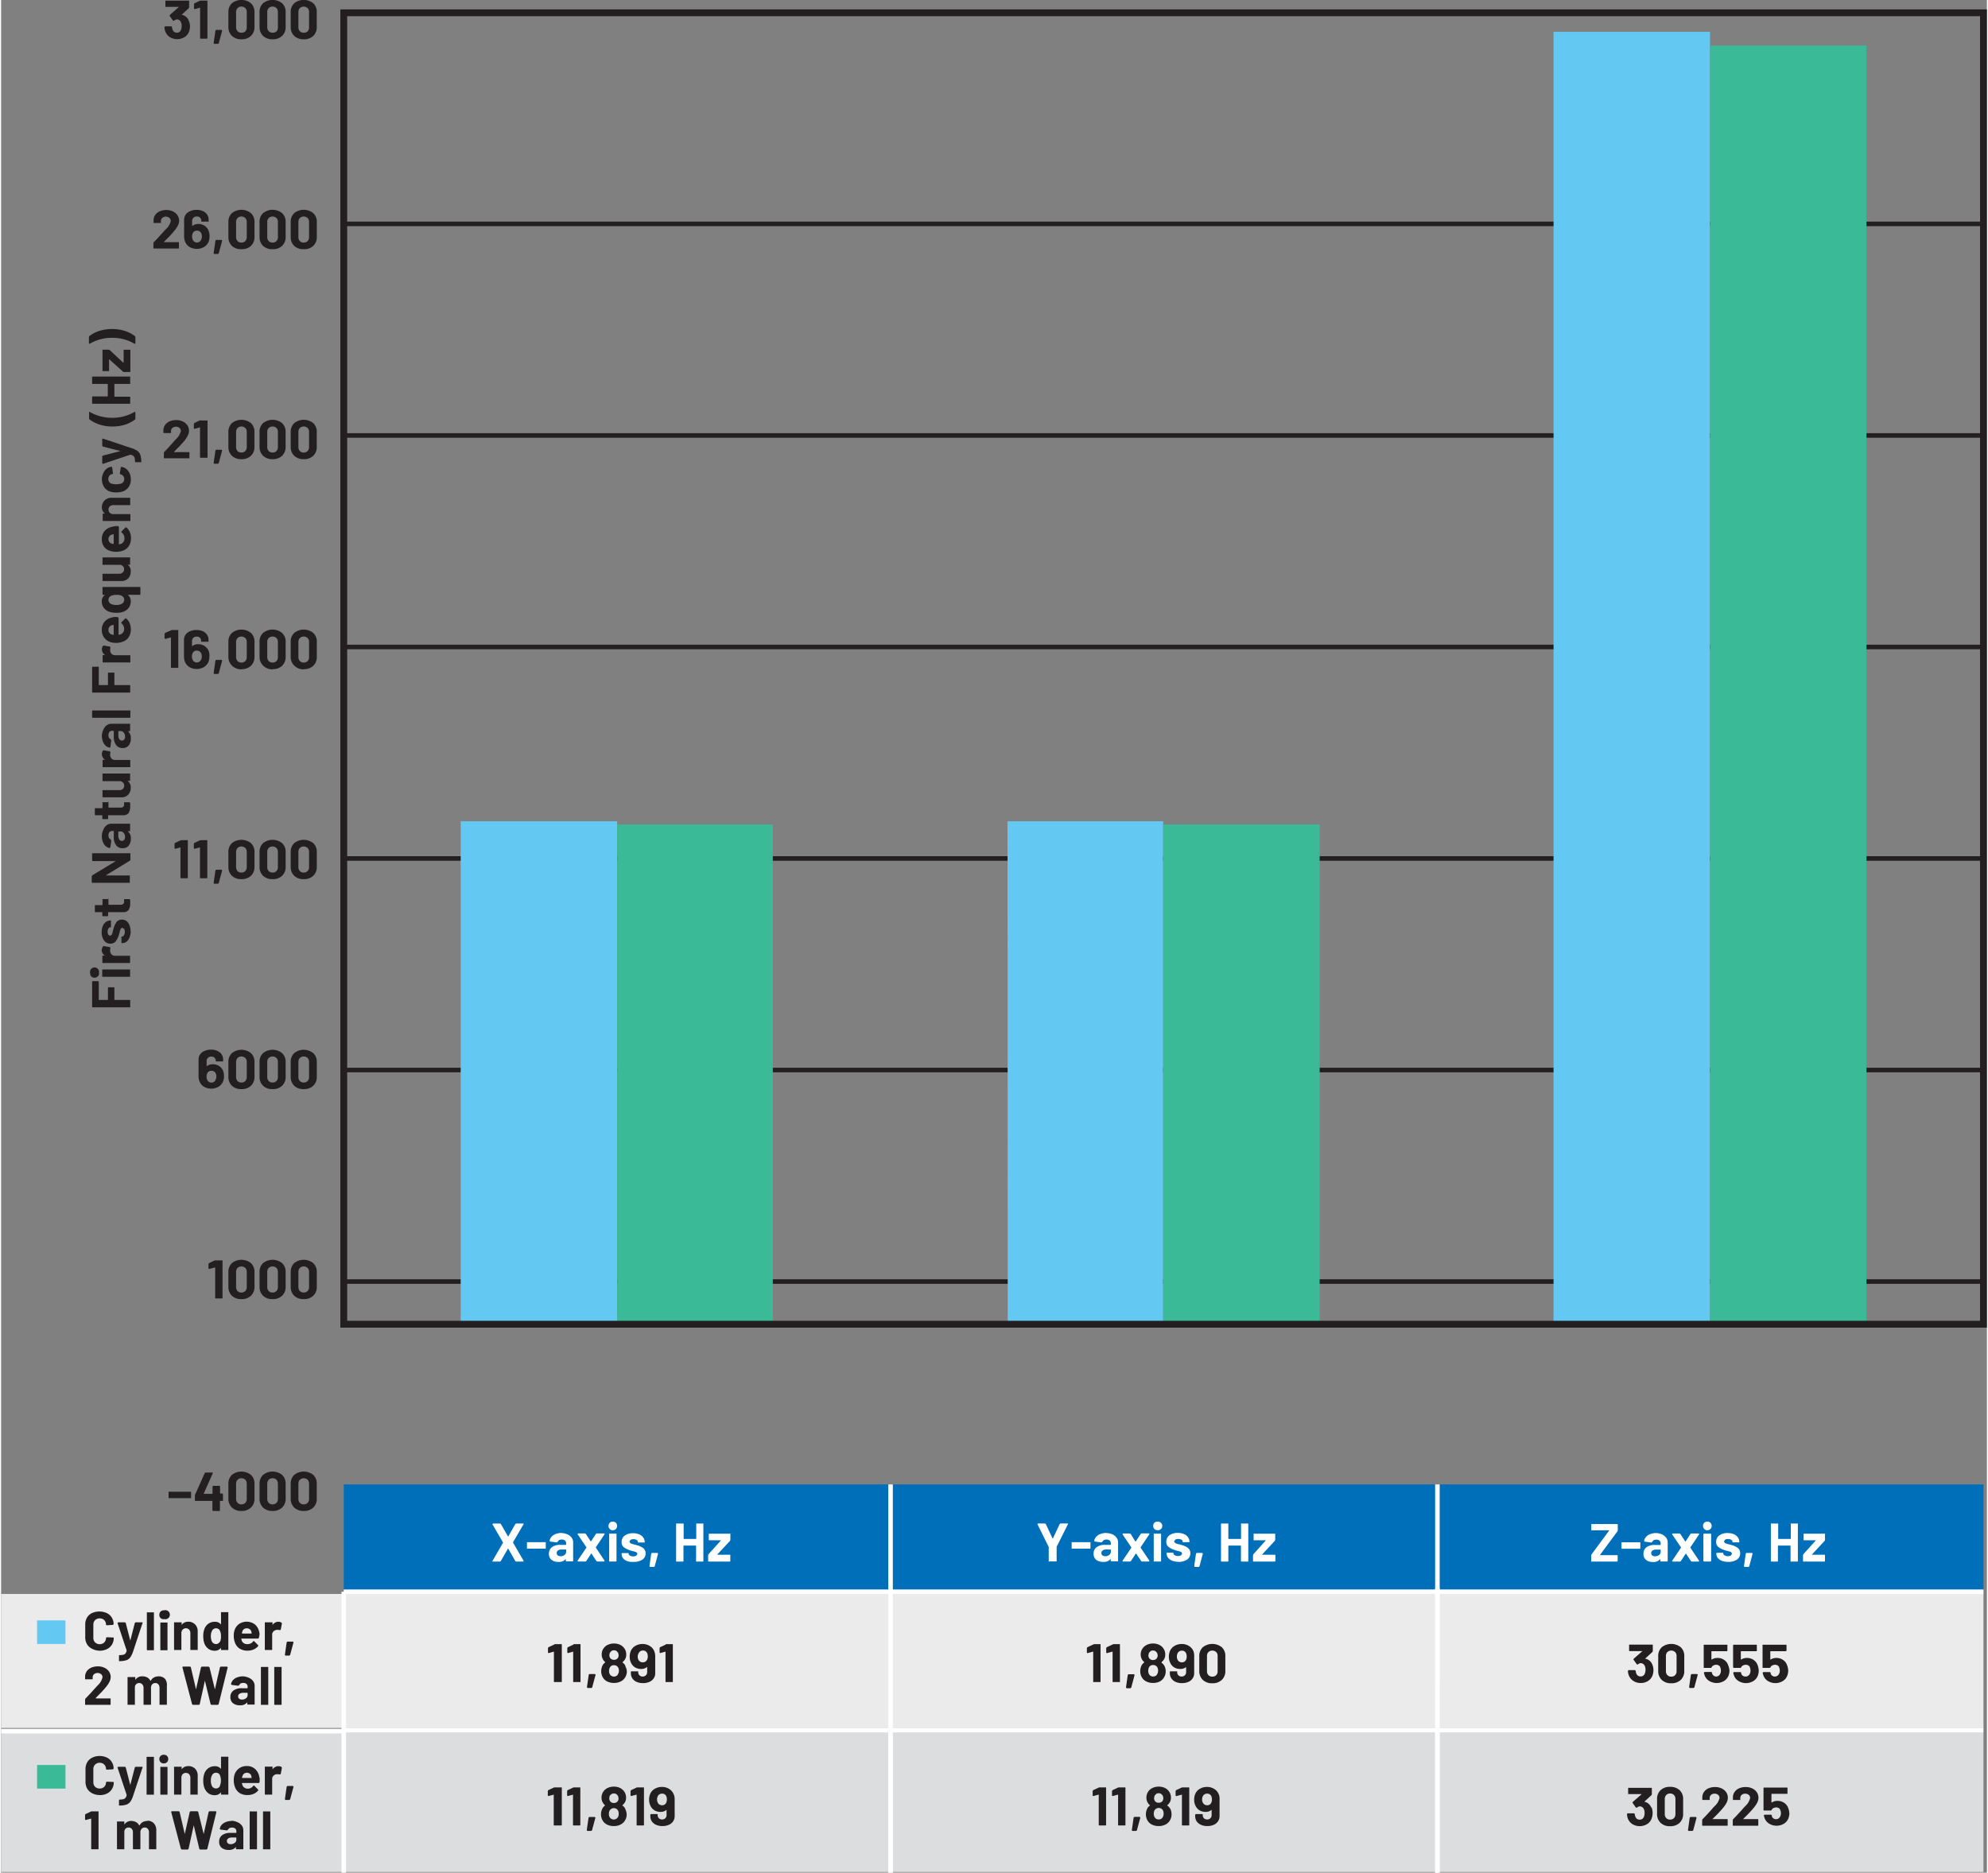 <svg id="f97a825c-d45c-4847-82fb-0ba36b1d97b1" data-name="Layer 1" xmlns="http://www.w3.org/2000/svg" width="6.06in" height="5.71in" viewBox="0 0 435.98 411.26"><rect x="0" y="0" width="435.98" height="411.26" fill="#808080" stroke="none"/><g id="fb7dd723-aeec-41b4-8ff1-1a093e43fdc1" data-name="AC Signal Supply"><rect y="350.05" width="435.23" height="29.43" fill="#ebebec"/><rect x="75.23" y="325.99" width="360" height="23.19" fill="#006fb9"/><rect y="380.41" width="435.23" height="30.69" fill="#dcddde"/><polyline points="75.23 235.49 435.23 235.49 435.23 234.49 75.23 234.49" fill="#231f20"/><polyline points="75.23 142.58 435.23 142.58 435.23 141.58 75.23 141.58" fill="#231f20"/><polyline points="75.23 189.03 435.23 189.03 435.23 188.03 75.23 188.03" fill="#231f20"/><polyline points="75.23 96.13 435.23 96.13 435.23 95.13 75.23 95.13" fill="#231f20"/><polyline points="75.23 49.67 435.23 49.67 435.23 48.67 75.23 48.67" fill="#231f20"/><polyline points="75.23 281.94 435.23 281.94 435.23 280.94 75.23 280.94" fill="#231f20"/><polyline points="74.73 349.56 74.73 411.26 75.73 411.26 75.73 349.56" fill="#fff"/><polyline points="75.23 380.44 435.23 380.44 435.23 379.44 75.23 379.44" fill="#fff"/><polyline points="435.23 349.06 75.23 349.06 75.23 350.06 435.23 350.06" fill="#fff"/><path d="M66.44,7.18a1.11,1.11,0,0,1-.85-.33A1.24,1.24,0,0,1,65.27,6V2.66a1.24,1.24,0,0,1,.32-.88,1.26,1.26,0,0,1,1.7,0,1.19,1.19,0,0,1,.32.88V6a1.2,1.2,0,0,1-.32.89A1.11,1.11,0,0,1,66.44,7.18Zm0,1.45a2.92,2.92,0,0,0,2.09-.74,2.62,2.62,0,0,0,.77-2V2.71a2.58,2.58,0,0,0-.77-2,3.36,3.36,0,0,0-4.18,0,2.62,2.62,0,0,0-.77,2V5.88a2.66,2.66,0,0,0,.77,2A2.9,2.9,0,0,0,66.44,8.63ZM59.6,7.18a1.11,1.11,0,0,1-.85-.33A1.24,1.24,0,0,1,58.43,6V2.66a1.24,1.24,0,0,1,.32-.88,1.11,1.11,0,0,1,.85-.33,1.15,1.15,0,0,1,.86.33,1.23,1.23,0,0,1,.31.88V6a1.24,1.24,0,0,1-.31.89A1.15,1.15,0,0,1,59.6,7.18Zm0,1.45a2.9,2.9,0,0,0,2.09-.74,2.63,2.63,0,0,0,.78-2V2.71a2.59,2.59,0,0,0-.78-2,3.36,3.36,0,0,0-4.18,0,2.62,2.62,0,0,0-.77,2V5.88a2.66,2.66,0,0,0,.77,2A2.9,2.9,0,0,0,59.6,8.63ZM52.76,7.18a1.11,1.11,0,0,1-.85-.33A1.24,1.24,0,0,1,51.59,6V2.66a1.24,1.24,0,0,1,.32-.88,1.11,1.11,0,0,1,.85-.33,1.15,1.15,0,0,1,.86.33,1.23,1.23,0,0,1,.31.88V6a1.24,1.24,0,0,1-.31.89A1.15,1.15,0,0,1,52.76,7.18Zm0,1.45a2.9,2.9,0,0,0,2.09-.74,2.63,2.63,0,0,0,.78-2V2.71a2.59,2.59,0,0,0-.78-2,3.36,3.36,0,0,0-4.18,0,2.62,2.62,0,0,0-.77,2V5.88a2.66,2.66,0,0,0,.77,2A2.9,2.9,0,0,0,52.76,8.63Zm-6,1h.86l.16-.12.75-2.79-.12-.16H47.21l-.15.13-.4,2.79ZM43.72.13,42.46.72l-.11.17,0,1,.11.13h0l1.18-.32h.05l0,.05V8.35l0,.1.1.05h1.4l.11-.05,0-.1V.24l0-.1-.11,0H43.9ZM41.17,4.49a2,2,0,0,0-1.49-1.24l-.06,0,0,0,1.57-1.44.09-.18V.24l0-.1-.11,0h-5l-.1,0,0,.1V1.4l0,.11.1,0H39l0,0,0,.05-1.9,1.67L37,3.41l0,.08.71,1,.11.07.09,0,.35-.22.28-.08a.94.94,0,0,1,.92.57,2.07,2.07,0,0,1,.18.92,1.86,1.86,0,0,1-.17.84.91.91,0,0,1-.92.59A1,1,0,0,1,38,7a1,1,0,0,1-.36-.49,2.39,2.39,0,0,1-.13-.59l-.14-.14H36l-.14.14a3.29,3.29,0,0,0,.19,1,2.57,2.57,0,0,0,1,1.24,3.13,3.13,0,0,0,3.2,0,2.34,2.34,0,0,0,1-1.2,3.37,3.37,0,0,0,.22-1.2A3.16,3.16,0,0,0,41.17,4.49Z" fill="#231f20"/><path d="M66.44,330.37a1.11,1.11,0,0,1-.85-.33,1.24,1.24,0,0,1-.32-.89v-3.3a1.24,1.24,0,0,1,.32-.88,1.26,1.26,0,0,1,1.7,0,1.19,1.19,0,0,1,.32.88v3.3a1.2,1.2,0,0,1-.32.89A1.11,1.11,0,0,1,66.44,330.37Zm0,1.45a2.92,2.92,0,0,0,2.09-.74,2.62,2.62,0,0,0,.77-2V325.9a2.58,2.58,0,0,0-.77-2,3.36,3.36,0,0,0-4.18,0,2.62,2.62,0,0,0-.77,2v3.17a2.66,2.66,0,0,0,.77,2A2.9,2.9,0,0,0,66.44,331.82Zm-6.84-1.45a1.11,1.11,0,0,1-.85-.33,1.24,1.24,0,0,1-.32-.89v-3.3a1.24,1.24,0,0,1,.32-.88,1.11,1.11,0,0,1,.85-.33,1.15,1.15,0,0,1,.86.33,1.23,1.23,0,0,1,.31.88v3.3a1.24,1.24,0,0,1-.31.89A1.15,1.15,0,0,1,59.6,330.37Zm0,1.45a2.9,2.9,0,0,0,2.09-.74,2.63,2.63,0,0,0,.78-2V325.9a2.59,2.59,0,0,0-.78-2,3.36,3.36,0,0,0-4.18,0,2.62,2.62,0,0,0-.77,2v3.17a2.66,2.66,0,0,0,.77,2A2.9,2.9,0,0,0,59.6,331.82Zm-6.84-1.45a1.11,1.11,0,0,1-.85-.33,1.24,1.24,0,0,1-.32-.89v-3.3a1.24,1.24,0,0,1,.32-.88,1.11,1.11,0,0,1,.85-.33,1.15,1.15,0,0,1,.86.33,1.23,1.23,0,0,1,.31.88v3.3a1.24,1.24,0,0,1-.31.89A1.15,1.15,0,0,1,52.76,330.37Zm0,1.45a2.9,2.9,0,0,0,2.09-.74,2.63,2.63,0,0,0,.78-2V325.9a2.59,2.59,0,0,0-.78-2,3.36,3.36,0,0,0-4.18,0,2.62,2.62,0,0,0-.77,2v3.17a2.66,2.66,0,0,0,.77,2A2.9,2.9,0,0,0,52.76,331.82ZM48.64,328h-.51l-.06-.06v-1.49l0-.1-.1-.05h-1.4l-.1.05-.05.1V328l-.06.06H44.49l0,0V328l2-4.5v-.12l-.11,0h-1.5l-.17.1-2.16,4.85,0,.18v1l0,.1.1,0h3.68l.06.06v2l.05.1.1.05h1.4l.1-.05,0-.1v-2l.06-.06h.51l.1,0,0-.1v-1.21l0-.1Zm-11.77,1h4.74l.1,0,0-.1V327.7l0-.1-.1,0H36.87l-.1,0,0,.1v1.17l0,.1Z" fill="#231f20"/><path d="M19.28,74v1.37l.09.13.07,0a9.49,9.49,0,0,1,4.92-1.31,9.44,9.44,0,0,1,4.95,1.31h.12l.05-.11V74l-.09-.18a7.24,7.24,0,0,0-2.18-1.13,8.79,8.79,0,0,0-2.85-.43,9,9,0,0,0-2.83.42,7.3,7.3,0,0,0-2.17,1.13Zm9.1,7.54V76.92l0-.11-.1,0H27l-.1,0,0,.11v2.74l-.07,0-3-2.79-.18-.07H22.36l-.1,0,0,.11v4.48l0,.11.1,0H23.6l.1,0,0-.11V78.93l.07,0,3,2.7.18.07h1.28l.1,0Zm-8.25,2.77h3.23l.06.06V87l-.06.06H20.13l-.1,0-.05.1v1.41l.05.1.1,0h8.11l.1,0,0-.1V87.22l0-.1-.1,0H24.93L24.87,87V84.37l.06-.06h3.31l.1,0,0-.11v-1.4l0-.1-.1,0H20.13l-.1,0-.05.1v1.4l.05.11ZM29.48,92V90.58l-.1-.13-.07,0a9.47,9.47,0,0,1-4.92,1.3,9.63,9.63,0,0,1-4.95-1.3h-.12l0,.11v1.36l.08.18a7.3,7.3,0,0,0,2.19,1.13,8.79,8.79,0,0,0,2.85.43,8.91,8.91,0,0,0,2.83-.42,7.37,7.37,0,0,0,2.16-1.13Zm1.29,9.58v-.09a5,5,0,0,0-.2-1.59,1.82,1.82,0,0,0-.64-.88,5.5,5.5,0,0,0-1.32-.61l-6.24-2.08h-.12l-.05.1v1.47l.12.16,3.89,1,0,0,0,0-3.89,1-.12.17v1.5l.11.13h.06l6-2h.07a1.68,1.68,0,0,1,.6.27.93.93,0,0,1,.28.47,4.85,4.85,0,0,1,.08.8l0,.1.1,0h1.11l.1,0Zm-2.29,3.69a3,3,0,0,0-.46-1.67,2.24,2.24,0,0,0-1.26-1l-.36-.07-.13.12L26.06,104l.12.17h.1a1,1,0,0,1,.55.39,1.14,1.14,0,0,1,.2.66,1,1,0,0,1-.77,1,3.94,3.94,0,0,1-2,0,1.09,1.09,0,0,1-.53-.38,1.1,1.1,0,0,1-.19-.64,1.13,1.13,0,0,1,.21-.69.9.9,0,0,1,.51-.37l.19,0,.12-.14v0l-.2-1.38-.13-.12h0a1.63,1.63,0,0,0-.43.09,2.27,2.27,0,0,0-1.21,1,3.19,3.19,0,0,0,0,3.35,2.5,2.5,0,0,0,1.28,1,4.43,4.43,0,0,0,1.39.2,4.59,4.59,0,0,0,1.42-.2,2.66,2.66,0,0,0,1.32-1A2.9,2.9,0,0,0,28.48,105.22Zm-6.36,6.06a1.68,1.68,0,0,0,.7,1.47v0l0,0h-.42l-.1,0,0,.1v1.41l0,.1.1,0h5.88l.1,0,0-.1V113l0-.1-.1,0H24.65a1.12,1.12,0,0,1-.78-.27,1,1,0,0,1,0-1.43,1.12,1.12,0,0,1,.78-.27h3.59l.1,0,0-.1v-1.41l0-.1-.1,0H24.3a2.11,2.11,0,0,0-1.59.59A2.08,2.08,0,0,0,22.12,111.28Zm1.45,7.11a1.11,1.11,0,0,1,.2-.67,1.08,1.08,0,0,1,.56-.38l.33-.06.06,0v2.08l-.06.06-.38-.09A1,1,0,0,1,23.57,118.39Zm1.09-2.8a3.13,3.13,0,0,0-1.86.88,2.7,2.7,0,0,0-.69,1.93,2.75,2.75,0,0,0,.5,1.64A2.62,2.62,0,0,0,24,121a3.41,3.41,0,0,0,1.16.18,4.06,4.06,0,0,0,1.57-.25,2.63,2.63,0,0,0,1.31-1,3.15,3.15,0,0,0,.47-1.75,3.42,3.42,0,0,0-.27-1.37,2.68,2.68,0,0,0-.76-1l-.1,0-.11.06-.85.87-.05.08.08.11a1.47,1.47,0,0,1,.62,1.21,1.24,1.24,0,0,1-.67,1.27l-.48.14-.06,0V115.7l-.15-.16A5.53,5.53,0,0,0,24.66,115.59Zm-2.3,8.4h3.78a1,1,0,0,1,.64.33A.91.91,0,0,1,27,125a.89.89,0,0,1-.3.71A1.17,1.17,0,0,1,26,126H22.36l-.1,0,0,.1v1.4l0,.1.1,0h4a2,2,0,0,0,1.55-.59,2.13,2.13,0,0,0,.55-1.5,1.74,1.74,0,0,0-.65-1.49l0,0,0,0h.41l.1,0,0-.1v-1.41l0-.1-.1,0H22.36l-.1,0,0,.1v1.41l0,.1Zm4.19,6.87a.87.87,0,0,1,.48.8,1,1,0,0,1-.47.85,2.34,2.34,0,0,1-1.27.3,2.54,2.54,0,0,1-1.2-.25,1,1,0,0,1-.52-.89.92.92,0,0,1,.52-.84,2.55,2.55,0,0,1,1.21-.24A2.42,2.42,0,0,1,26.55,130.86Zm-4.19-.28h.4l0,0,0,.05a1.65,1.65,0,0,0-.66,1.38,2.33,2.33,0,0,0,.46,1.45,2.61,2.61,0,0,0,1.29.87,4.86,4.86,0,0,0,1.44.2,4.48,4.48,0,0,0,1.5-.22,2.54,2.54,0,0,0,1.22-.87,2.33,2.33,0,0,0,.45-1.46,1.63,1.63,0,0,0-.6-1.35l0-.05,0,0h2.57l.1,0,.05-.1V129l-.05-.1-.1,0H22.36l-.1,0,0,.1v1.41l0,.1Zm1.21,7.71a1.1,1.1,0,0,1,.2-.66,1,1,0,0,1,.56-.38l.33-.06.06.05v2.08l-.06.05-.38-.08A1,1,0,0,1,23.57,138.29Zm1.09-2.79a3.08,3.08,0,0,0-1.86.88,2.7,2.7,0,0,0-.69,1.93,2.75,2.75,0,0,0,.5,1.64,2.62,2.62,0,0,0,1.36,1,3.41,3.41,0,0,0,1.16.18,4.06,4.06,0,0,0,1.57-.25,2.59,2.59,0,0,0,1.31-1,3.12,3.12,0,0,0,.47-1.74,3.42,3.42,0,0,0-.27-1.37,2.54,2.54,0,0,0-.76-1l-.1-.05-.11.06-.85.86-.05.09.08.11A1.46,1.46,0,0,1,27,138a1.25,1.25,0,0,1-.67,1.27l-.48.13-.06,0v-3.71l-.15-.16A5.53,5.53,0,0,0,24.66,135.5Zm-2.53,7a1.52,1.52,0,0,0,.72,1.32v0l0,0h-.46l-.1,0,0,.11v1.4l0,.1.1,0h5.88l.1,0,0-.1V144l0-.11-.1,0H25a1,1,0,0,1-.75-.3,1.18,1.18,0,0,1-.31-.73l0-.26.06-.42-.08-.17-1.37-.25-.18.07A1.22,1.22,0,0,0,22.13,142.48Zm-.84,3.87H20.13l-.1,0-.05.1V152l.05.1.1,0h8.11l.1,0,0-.1v-1.4l0-.1-.1-.05H24.93l-.06-.06v-2.58l0-.1-.11,0H23.56l-.1,0,0,.1v2.58l-.06.06H21.5l-.06-.06v-3.92l-.05-.1Zm7.09,11.11v-1.41l0-.1-.1,0H20.13l-.1,0-.05.1v1.41l.05.1.1,0h8.11l.1,0Zm-1.16,4.26a.91.91,0,0,1-.19.61.62.62,0,0,1-.51.23.64.64,0,0,1-.57-.31,1.45,1.45,0,0,1-.21-.84v-.87l.06-.06h.44a.85.85,0,0,1,.7.36A1.36,1.36,0,0,1,27.22,161.72Zm-5.1-.24a3.58,3.58,0,0,0,.23,1.3,2.36,2.36,0,0,0,.63.94,1.66,1.66,0,0,0,.92.4L24,164l.19-1.46-.11-.15-.38-.32a1.39,1.39,0,0,1-.13-.62,1.07,1.07,0,0,1,.22-.72.81.81,0,0,1,.62-.24h.27l.06.06v1.23a2.9,2.9,0,0,0,.51,1.84,1.69,1.69,0,0,0,1.43.65,1.61,1.61,0,0,0,1.34-.57,2.35,2.35,0,0,0,.46-1.52,1.92,1.92,0,0,0-.66-1.62l0,0,0,0h.4l.1,0,0-.1v-1.41l0-.1-.1,0H24.17a1.71,1.71,0,0,0-1,.34,2.34,2.34,0,0,0-.74,1A3.38,3.38,0,0,0,22.12,161.48Zm0,4a1.53,1.53,0,0,0,.72,1.32v0l0,0h-.46l-.1,0,0,.11v1.4l0,.1.1,0h5.88l.1,0,0-.1V167l0-.11-.1,0H25a1,1,0,0,1-.75-.3,1.18,1.18,0,0,1-.31-.73l0-.26.06-.42-.08-.17-1.37-.25-.18.07A1.22,1.22,0,0,0,22.13,165.46Zm.23,6h3.78a1,1,0,0,1,.64.33.91.91,0,0,1,.25.67.89.89,0,0,1-.3.71,1.12,1.12,0,0,1-.78.26H22.36l-.1,0,0,.11V175l0,.1.1,0h4a2,2,0,0,0,1.55-.59,2.13,2.13,0,0,0,.55-1.5,1.72,1.72,0,0,0-.65-1.48l0-.05,0,0h.41l.1,0,0-.1v-1.4l0-.11-.1,0H22.36l-.1,0,0,.11v1.4l0,.1Zm1.07,4.62H22.36l-.1,0,0,.1v1.15l-.06.06H20.73l-.1,0-.05.1v1.35l.05.1.1,0h1.43l.06.06v.69l0,.1.1,0h1.07l.1,0,0-.1v-.69l.06-.06h3.22a1.41,1.41,0,0,0,1.24-.5,2.72,2.72,0,0,0,.33-1.49c0-.14,0-.38,0-.72l-.16-.14H27.1l-.1,0,0,.1v.4a.64.64,0,0,1-.2.52.86.86,0,0,1-.58.16H23.63l-.06-.06v-1.15l0-.1Zm3.79,7.66a.89.89,0,0,1-.19.61.62.62,0,0,1-.51.23.64.64,0,0,1-.57-.31,1.45,1.45,0,0,1-.21-.84v-.87l.06-.06h.44a.85.85,0,0,1,.7.36A1.38,1.38,0,0,1,27.22,183.75Zm-5.1-.24a3.58,3.58,0,0,0,.23,1.3,2.36,2.36,0,0,0,.63.94,1.66,1.66,0,0,0,.92.4L24,186l.19-1.45-.11-.16-.38-.32a1.39,1.39,0,0,1-.13-.62,1.07,1.07,0,0,1,.22-.72.81.81,0,0,1,.62-.24h.27l.06.06v1.23a3,3,0,0,0,.51,1.85,1.71,1.71,0,0,0,1.43.64,1.61,1.61,0,0,0,1.34-.57,2.34,2.34,0,0,0,.46-1.51,1.89,1.89,0,0,0-.66-1.62l0-.05,0,0h.4l.1,0,0-.1V181l0-.11-.1,0H24.17a1.77,1.77,0,0,0-1,.34,2.34,2.34,0,0,0-.74,1A3.41,3.41,0,0,0,22.12,183.51Zm-2,5.51,5,0,0,0,0,.05-5.11,3.09-.1.17v1.36l.05.1.1,0h8.11l.1,0,0-.1v-1.41l0-.1-.1,0-5.06,0-.06,0,0-.05L28.29,189l.09-.16v-1.36l0-.1-.1,0H20.13l-.1,0-.05.1v1.4L20,189Zm3.3,8.35H22.36l-.1,0,0,.1v1.15l-.06.07H20.73l-.1,0-.05.1v1.34l.05.11.1,0h1.43l.06.06v.68l0,.1.1.05h1.07l.1-.05,0-.1v-.68l.06-.06h3.22a1.41,1.41,0,0,0,1.24-.51,2.66,2.66,0,0,0,.33-1.48c0-.15,0-.39,0-.72l-.16-.15H27.1l-.1,0,0,.11V198a.64.64,0,0,1-.2.52.85.85,0,0,1-.58.17H23.63l-.06-.07v-1.15l0-.1Zm5,7.1a3.23,3.23,0,0,0-.5-1.89,1.62,1.62,0,0,0-1.39-.7,1.41,1.41,0,0,0-1.15.49,4,4,0,0,0-.65,1.35l-.1.36-.08.3a3.7,3.7,0,0,1-.25.82l-.36.25-.39-.26a1.21,1.21,0,0,1-.15-.64,1.28,1.28,0,0,1,.18-.72.53.53,0,0,1,.45-.27l.1,0,0-.1v-1.29l0-.1-.1,0a1.69,1.69,0,0,0-1,.32,2,2,0,0,0-.69.89,3.32,3.32,0,0,0-.25,1.35,3,3,0,0,0,.52,1.83,1.68,1.68,0,0,0,1.41.69,1.4,1.4,0,0,0,1.11-.46,4,4,0,0,0,.65-1.22,8.37,8.37,0,0,0,.27-.89,3.67,3.67,0,0,1,.23-.71l.32-.22.41.26a1.24,1.24,0,0,1,.16.66,1.28,1.28,0,0,1-.19.73.52.52,0,0,1-.45.3h0l-.1,0,0,.1V207l0,.11.1,0h.12a1.42,1.42,0,0,0,.92-.33,2.07,2.07,0,0,0,.64-.93A4,4,0,0,0,28.47,204.47Zm-6.34,4a1.53,1.53,0,0,0,.72,1.32v0l0,0h-.46l-.1,0,0,.1v1.41l0,.1.1,0h5.88l.1,0,0-.1V210l0-.1-.1,0H25a1,1,0,0,1-.75-.3,1.21,1.21,0,0,1-.31-.73l0-.27.06-.42-.08-.17-1.37-.25-.18.07A1.26,1.26,0,0,0,22.13,208.46Zm6.25,5.94V213l0-.1-.1,0H22.35l-.1,0-.05.1v1.41l.05.1.1,0h5.89l.1,0Zm-6.86-.72a1,1,0,1,0-1.9,0,.91.91,0,0,0,.27.68,1,1,0,0,0,1.36,0A.9.9,0,0,0,21.52,213.68Zm-.23,1.7H20.13l-.1,0-.05.1v5.54l.05.1.1,0h8.11l.1,0,0-.1v-1.41l0-.1-.1,0H24.93l-.06-.06v-2.58l0-.1-.11-.05H23.56l-.1.05,0,.1v2.58l-.06.06H21.5l-.06-.06v-3.93l-.05-.1Z" fill="#231f20"/><rect x="7.9" y="355.85" width="6.23" height="5.18" fill="#63c9f3"/><path d="M62.43,363.58h.85l.17-.12.75-2.8-.12-.15H62.85l-.15.13-.4,2.78Zm-1.52-7.43a1.53,1.53,0,0,0-1.32.72h0l0-.05v-.45l0-.1-.1,0H58l-.1,0,0,.1v5.88l0,.1.1,0h1.41l.1,0,0-.1V359a1,1,0,0,1,.3-.75,1.25,1.25,0,0,1,.73-.32l.27,0,.42.06.16-.08.26-1.37-.08-.18A1.2,1.2,0,0,0,60.91,356.15Zm-7,1.44a1.13,1.13,0,0,1,.67.2,1,1,0,0,1,.37.56s0,.1.06.33l0,.06H52.93l-.06-.06.08-.38A1,1,0,0,1,54,357.59Zm2.8,1.09a3.09,3.09,0,0,0-.89-1.86,3,3,0,0,0-3.56-.19,2.7,2.7,0,0,0-1,1.36,3.41,3.41,0,0,0-.18,1.16,4,4,0,0,0,.26,1.57,2.57,2.57,0,0,0,1,1.31,3.15,3.15,0,0,0,1.75.47,3.45,3.45,0,0,0,1.37-.27,2.68,2.68,0,0,0,1-.76l0-.1-.06-.11-.86-.85-.08-.05-.11.08a1.47,1.47,0,0,1-1.21.62,1.28,1.28,0,0,1-1.28-.67l-.13-.48,0-.06h3.71l.15-.15A5.58,5.58,0,0,0,56.75,358.68Zm-8.68,1.85a.94.94,0,0,1-.84.52,1,1,0,0,1-.89-.52,2.54,2.54,0,0,1-.25-1.2,2.34,2.34,0,0,1,.3-1.27.94.94,0,0,1,.85-.47.9.9,0,0,1,.81.47,2.57,2.57,0,0,1,.26,1.26A2.55,2.55,0,0,1,48.07,360.53Zm.25-6.38v2.56l0,.05,0,0a1.62,1.62,0,0,0-1.34-.6,2.34,2.34,0,0,0-1.47.45,2.54,2.54,0,0,0-.87,1.22,4.43,4.43,0,0,0-.22,1.48,4.91,4.91,0,0,0,.2,1.46,2.62,2.62,0,0,0,.87,1.28,2.33,2.33,0,0,0,1.45.47,1.65,1.65,0,0,0,1.38-.66l0,0,0,0v.4l0,.1.11,0h1.4l.1,0,0-.1v-8.11l0-.11-.1,0h-1.4l-.11,0Zm-7.17,2a1.69,1.69,0,0,0-1.47.69l0,0,0-.05v-.42l0-.1-.1,0H38.07l-.1,0,0,.1v5.88l0,.1.1,0h1.41l.1,0,0-.1v-3.59a1.12,1.12,0,0,1,.27-.78,1,1,0,0,1,1.43,0,1.12,1.12,0,0,1,.27.78v3.59l0,.1.1,0h1.41l.1,0,0-.1v-3.94a2.11,2.11,0,0,0-.59-1.59A2.06,2.06,0,0,0,41.15,356.14Zm-6.09,6.26h1.41l.1,0,0-.1v-5.89l0-.1-.1,0H35.06l-.1,0,0,.1v5.89l0,.1Zm.72-6.86a1,1,0,1,0,0-1.9.92.92,0,0,0-1,.95.92.92,0,0,0,1,1Zm-3.69,6.86h1.4l.1,0,0-.1v-8.11l0-.11-.1,0h-1.4L32,354l0,.11v8.11l0,.1Zm-6.23,2.39h.08a5.11,5.11,0,0,0,1.6-.2,1.79,1.79,0,0,0,.87-.64,5.47,5.47,0,0,0,.62-1.32l2.07-6.24v-.12l-.11,0H29.53l-.17.12-1,3.89,0,0,0,0-1-3.89-.16-.12h-1.5l-.14.11,0,.06,2,6v.07a1.39,1.39,0,0,1-.27.6.9.9,0,0,1-.46.28,5,5,0,0,1-.8.08l-.1,0-.05.1v1.11l0,.1Zm-4.2-2.29a3.61,3.61,0,0,0,1.62-.35,2.62,2.62,0,0,0,1.1-1,2.78,2.78,0,0,0,.39-1.47l-.05-.08-.1,0-1.4-.06-.15.14a1.33,1.33,0,0,1-.39,1,1.38,1.38,0,0,1-1,.39,1.41,1.41,0,0,1-1-.39,1.33,1.33,0,0,1-.39-1v-2.9a1.38,1.38,0,0,1,.39-1,1.45,1.45,0,0,1,1-.38,1.41,1.41,0,0,1,1,.38,1.38,1.38,0,0,1,.39,1l.12.14h0l1.4-.09.15-.13a2.72,2.72,0,0,0-.39-1.46,2.6,2.6,0,0,0-1.1-1,4,4,0,0,0-3.27,0,2.62,2.62,0,0,0-1.09,1,3,3,0,0,0-.38,1.52v2.77a3,3,0,0,0,.38,1.53,2.62,2.62,0,0,0,1.09,1A3.49,3.49,0,0,0,21.66,362.5Z" fill="#231f20"/><path d="M60.07,374.4h1.4l.11,0,0-.1v-8.11l0-.11-.11,0h-1.4l-.1,0,0,.11v8.11l0,.1Zm-2.93,0h1.41l.1,0,0-.1v-8.11l0-.11-.1,0H57.14l-.1,0,0,.11v8.11l0,.1Zm-4.26-1.16a.91.91,0,0,1-.61-.19.62.62,0,0,1-.23-.51.64.64,0,0,1,.31-.57,1.45,1.45,0,0,1,.84-.21h.87l.06.06v.43a.85.85,0,0,1-.36.71A1.36,1.36,0,0,1,52.88,373.24Zm.24-5.1a3.58,3.58,0,0,0-1.3.23,2.36,2.36,0,0,0-.94.63,1.66,1.66,0,0,0-.4.91l.13.11,1.46.19.15-.11.32-.38a1.39,1.39,0,0,1,.62-.13,1,1,0,0,1,.72.22.81.81,0,0,1,.24.62v.27l-.06.05H52.83a2.9,2.9,0,0,0-1.84.52,1.69,1.69,0,0,0-.65,1.43,1.61,1.61,0,0,0,.57,1.34,2.35,2.35,0,0,0,1.52.46,1.92,1.92,0,0,0,1.62-.66l0,0,0,0v.4l0,.1.1,0h1.41l.1,0,0-.1v-4.07a1.71,1.71,0,0,0-.34-1,2.26,2.26,0,0,0-1-.74A3.38,3.38,0,0,0,53.12,368.14Zm-11,6.26h1.33l.15-.13,1.14-5.18,0,0,0,0L46,374.28l.16.12h1.42l.17-.12,2-8.12-.13-.16H48.2l-.15.14L46.94,371l0,0,0,0-1.2-4.89L45.5,366H44.05l-.16.14L42.79,371l0,.05,0-.05-1.14-4.89-.16-.12H39.93l-.13.11v.05l2.13,8.12Zm-7.55-6.26a2.13,2.13,0,0,0-1,.24,1.73,1.73,0,0,0-.71.73h-.08a1.71,1.71,0,0,0-.69-.72,2.09,2.09,0,0,0-1.05-.25,1.71,1.71,0,0,0-1.53.73l-.05,0,0,0v-.47l0-.1-.1,0H27.86l-.1,0,0,.1v5.88l0,.1.1,0h1.41l.1,0,0-.1v-3.81a.91.91,0,0,1,.31-.63.93.93,0,0,1,.64-.23.85.85,0,0,1,.68.3,1.08,1.08,0,0,1,.27.77v3.6l0,.1.1,0h1.39l.1,0,.05-.1v-3.61a1.07,1.07,0,0,1,.26-.77.89.89,0,0,1,.68-.29.88.88,0,0,1,.68.29,1.18,1.18,0,0,1,.25.78v3.6l0,.1.1,0h1.41l.1,0,0-.1v-4A2.26,2.26,0,0,0,36,368.7,1.92,1.92,0,0,0,34.56,368.14Zm-13.79,4.74.18-.18c.57-.58,1-1,1.28-1.32a11.72,11.72,0,0,0,.81-.93,5.37,5.37,0,0,0,.75-1.13,2.42,2.42,0,0,0,.26-1,2.19,2.19,0,0,0-.35-1.2,2.31,2.31,0,0,0-1-.85,3.14,3.14,0,0,0-1.48-.32,3.66,3.66,0,0,0-1.39.26,2.44,2.44,0,0,0-1,.76,2.13,2.13,0,0,0-.4,1.15v.56l0,.11.1,0H20l.1,0,0-.11v-.3a.91.91,0,0,1,.3-.71,1.26,1.26,0,0,1,1.56,0,.89.89,0,0,1,.3.69,3.46,3.46,0,0,1-1.09,1.8l-.69.75-.76.85q-.62.67-1.2,1.26l-.08.18v1.1l0,.1.1,0h5.4l.1,0,0-.1V373.1l0-.11-.1,0H20.81l0,0Z" fill="#231f20"/><polyline points="0 380.67 75.26 380.67 75.26 379.67 0 379.67" fill="#fff"/><rect x="7.9" y="387.61" width="6.23" height="5.18" fill="#3aba96"/><path d="M62.43,395.29h.85l.17-.12.75-2.79-.12-.16H62.85l-.15.13-.4,2.79Zm-1.52-7.42a1.54,1.54,0,0,0-1.32.71l0,0,0-.05v-.46l0-.1-.1,0H58l-.1,0,0,.1V394l0,.11.1,0h1.41l.1,0,0-.11V390.7a1,1,0,0,1,.3-.75,1.14,1.14,0,0,1,.73-.32l.27,0,.42.05.16-.08.26-1.37-.08-.18A1.2,1.2,0,0,0,60.91,387.87Zm-7,1.44a1.13,1.13,0,0,1,.67.19,1,1,0,0,1,.37.56s0,.1.06.34l0,.06H52.93l-.06-.06L53,390A1,1,0,0,1,54,389.31Zm2.8,1.09a3,3,0,0,0-.89-1.86,2.62,2.62,0,0,0-1.92-.7,2.75,2.75,0,0,0-1.64.5,2.7,2.7,0,0,0-1,1.36,3.51,3.51,0,0,0-.18,1.17,4.08,4.08,0,0,0,.26,1.57,2.62,2.62,0,0,0,1,1.31,3.15,3.15,0,0,0,1.75.46,3.45,3.45,0,0,0,1.37-.27,2.68,2.68,0,0,0,1-.76l0-.1-.06-.1-.86-.86-.08,0-.11.07a1.42,1.42,0,0,1-1.21.62A1.27,1.27,0,0,1,53,392.1l-.13-.48,0-.06h3.71l.15-.14A5.5,5.5,0,0,0,56.75,390.4Zm-8.68,1.85a.93.93,0,0,1-.84.51,1,1,0,0,1-.89-.51,2.56,2.56,0,0,1-.25-1.21,2.34,2.34,0,0,1,.3-1.27.94.94,0,0,1,.85-.46.9.9,0,0,1,.81.46,3.2,3.2,0,0,1,0,2.48Zm.25-6.39v2.57l0,.05,0,0a1.62,1.62,0,0,0-1.34-.6,2.34,2.34,0,0,0-1.47.45,2.54,2.54,0,0,0-.87,1.22,4.5,4.5,0,0,0-.22,1.49,4.89,4.89,0,0,0,.2,1.45,2.7,2.7,0,0,0,.87,1.29,2.33,2.33,0,0,0,1.45.46,1.65,1.65,0,0,0,1.38-.66h0l0,0V394l0,.11.11,0h1.4l.1,0,0-.11v-8.11l0-.1-.1,0h-1.4l-.11,0Zm-7.17,2a1.68,1.68,0,0,0-1.47.7h0l0-.05v-.42l0-.1-.1,0H38.07l-.1,0,0,.1V394l0,.11.1,0h1.41l.1,0,0-.11v-3.59a1.11,1.11,0,0,1,.27-.77,1,1,0,0,1,1.43,0,1.11,1.11,0,0,1,.27.77V394l0,.11.1,0h1.41l.1,0,0-.11V390a2.14,2.14,0,0,0-.59-1.6A2.1,2.1,0,0,0,41.15,387.85Zm-6.09,6.27h1.41l.1,0,0-.11v-5.89l0-.1-.1,0H35.06l-.1,0,0,.1V394l0,.11Zm.72-6.87a.93.93,0,0,0,.68-.27.9.9,0,0,0,.27-.67.89.89,0,0,0-.95-.95.91.91,0,0,0-1,.95.9.9,0,0,0,.27.67A.93.93,0,0,0,35.78,387.25Zm-3.69,6.87h1.4l.1,0,0-.11v-8.11l0-.1-.1,0h-1.4l-.11,0,0,.1V394l0,.11Zm-6.23,2.38h.08a4.83,4.83,0,0,0,1.6-.2,1.79,1.79,0,0,0,.87-.64,5.12,5.12,0,0,0,.62-1.32l2.07-6.23V388l-.11,0H29.53l-.17.12-1,3.89,0,0,0,0-1-3.89-.16-.12h-1.5l-.14.1,0,.07,2,6v.07a1.29,1.29,0,0,1-.27.6.84.84,0,0,1-.46.28,3.4,3.4,0,0,1-.8.08l-.1.05-.05.1v1.1l0,.1Zm-4.2-2.29a3.61,3.61,0,0,0,1.62-.34,2.64,2.64,0,0,0,1.1-1,2.72,2.72,0,0,0,.39-1.46l-.05-.09-.1,0-1.4-.06-.15.13a1.36,1.36,0,0,1-.39,1,1.41,1.41,0,0,1-1,.38,1.45,1.45,0,0,1-1-.38,1.36,1.36,0,0,1-.39-1v-2.89a1.35,1.35,0,0,1,.39-1,1.41,1.41,0,0,1,1-.39,1.38,1.38,0,0,1,1,.39,1.35,1.35,0,0,1,.39,1l.12.13h0l1.4-.08.15-.14a2.69,2.69,0,0,0-.39-1.45,2.62,2.62,0,0,0-1.1-1,3.75,3.75,0,0,0-1.62-.34A3.61,3.61,0,0,0,20,386a2.62,2.62,0,0,0-1.09,1,3,3,0,0,0-.38,1.53v2.77a3,3,0,0,0,.38,1.52,2.71,2.71,0,0,0,1.09,1A3.61,3.61,0,0,0,21.66,394.21Z" fill="#231f20"/><path d="M57.6,406.12H59l.1,0,0-.11v-8.11l0-.1-.1,0H57.6l-.1,0,0,.1V406l0,.11Zm-2.93,0h1.4l.11,0,0-.11v-8.11l0-.1-.11,0h-1.4l-.1,0,0,.1V406l0,.11ZM50.41,405a.94.94,0,0,1-.61-.18.69.69,0,0,1,.08-1.09,1.45,1.45,0,0,1,.84-.2h.87l.06.06V404a.86.86,0,0,1-.36.71A1.44,1.44,0,0,1,50.41,405Zm.24-5.1a3.58,3.58,0,0,0-1.3.23,2.38,2.38,0,0,0-.94.64,1.6,1.6,0,0,0-.4.91l.13.11,1.45.19.16-.12.32-.37a1.27,1.27,0,0,1,.62-.13,1,1,0,0,1,.72.22.8.8,0,0,1,.24.62v.26l-.06.06H50.36a3,3,0,0,0-1.85.51,1.72,1.72,0,0,0-.64,1.43,1.64,1.64,0,0,0,.57,1.35,2.4,2.4,0,0,0,1.51.45,1.89,1.89,0,0,0,1.62-.66l0,0,0,.05V406l0,.11.1,0h1.4l.11,0,0-.11v-4.06a1.78,1.78,0,0,0-.34-1.05,2.34,2.34,0,0,0-1-.74A3.41,3.41,0,0,0,50.65,399.85Zm-11,6.27H41l.15-.13,1.14-5.19,0-.05,0,.05,1.23,5.2.15.12h1.43l.17-.12,2-8.13-.13-.15H45.73l-.16.13-1.1,4.87,0,0,0,0-1.2-4.88-.17-.12H41.58l-.16.13-1.1,4.87,0,0,0,0-1.14-4.88-.16-.12H37.46l-.13.11v0L39.47,406Zm-7.54-6.27a2.13,2.13,0,0,0-1,.24,1.7,1.7,0,0,0-.71.74h-.09a1.6,1.6,0,0,0-.69-.72,2.1,2.1,0,0,0-1-.26,1.73,1.73,0,0,0-1.52.73l-.05,0,0-.05v-.47l0-.1-.11,0h-1.4l-.1,0,0,.1V406l0,.11.1,0h1.4l.11,0,0-.11v-3.8a1,1,0,0,1,.3-.64,1,1,0,0,1,.65-.22.86.86,0,0,1,.68.29,1.07,1.07,0,0,1,.26.77V406l.05.11.1,0h1.39l.1,0,0-.11v-3.61a1.1,1.1,0,0,1,.27-.77.87.87,0,0,1,.68-.28.83.83,0,0,1,.67.28,1.15,1.15,0,0,1,.26.78V406l0,.11.1,0h1.4l.11,0,0-.11v-4a2.22,2.22,0,0,0-.53-1.58A1.89,1.89,0,0,0,32.09,399.85Zm-12.32-2.1-1.26.59-.1.17,0,1,.11.13h.05l1.19-.32h0l0,0V406l0,.11.1,0h1.41l.1,0,0-.11v-8.11l0-.1-.1,0H20Z" fill="#231f20"/><path d="M155.4,342.94H160l.1-.05,0-.1v-1.25l0-.1-.1,0h-2.75l0-.07,2.79-3,.07-.18v-1.27l0-.1-.1,0h-4.49l-.1,0-.05.1v1.24l.05.1.1,0H158l0,.07-2.7,3-.07.18v1.28l0,.1Zm-2.78-8.26v3.23l-.06.06h-2.65l-.06-.06v-3.23l0-.1-.1,0H148.3l-.1,0,0,.1v8.11l0,.1.1.05h1.41l.1-.05,0-.1v-3.31l.06-.06h2.65l.06.06v3.31l0,.1.1.05h1.4l.1-.05,0-.1v-8.11l0-.1-.1,0h-1.4l-.1,0Zm-10.15,9.43h.85l.17-.12.75-2.79-.12-.16h-1.23l-.15.13-.4,2.78ZM138.91,343a3.23,3.23,0,0,0,1.89-.5,1.59,1.59,0,0,0,.7-1.38A1.4,1.4,0,0,0,141,340a3.86,3.86,0,0,0-1.35-.64l-.36-.11-.3-.07a4.44,4.44,0,0,1-.82-.26l-.24-.36.25-.39a1.25,1.25,0,0,1,.65-.15,1.27,1.27,0,0,1,.71.18.53.53,0,0,1,.27.45l0,.1.1,0h1.29l.1,0,0-.1a1.64,1.64,0,0,0-.32-1,2,2,0,0,0-.89-.69,3.44,3.44,0,0,0-1.34-.25,3,3,0,0,0-1.83.52,1.69,1.69,0,0,0-.69,1.42,1.37,1.37,0,0,0,.45,1.1,3.83,3.83,0,0,0,1.23.65,5.93,5.93,0,0,0,.88.27,3.67,3.67,0,0,1,.71.23l.22.33-.25.4a1.49,1.49,0,0,1-1.4,0,.52.52,0,0,1-.3-.45h0l0-.1-.1,0h-1.33l-.1,0,0,.1v.12a1.45,1.45,0,0,0,.33.93,2.13,2.13,0,0,0,.93.63A4,4,0,0,0,138.91,343Zm-5.33-.08H135l.11-.05,0-.1V336.9l0-.1-.11,0h-1.4l-.1,0,0,.1v5.89l0,.1Zm.72-6.87a.93.93,0,0,0,.68-.27,1,1,0,0,0,0-1.36,1,1,0,0,0-1.36,0,1,1,0,0,0,0,1.36A.93.93,0,0,0,134.3,336.07Zm-7.61,6.87h1.61l.17-.1,1.08-1.64h.07l1.08,1.64.17.1h1.51l.11-.1,0-.08-1.92-2.87v-.07l1.92-2.87,0-.13-.11-.05h-1.61l-.17.09-1.08,1.65h-.08l-1.08-1.65-.17-.09h-1.5l-.12.09,0,.09,1.93,2.87v.07l-1.93,2.87,0,.12Zm-3.87-1.17a1,1,0,0,1-.62-.18.64.64,0,0,1-.22-.51.67.67,0,0,1,.3-.58,1.51,1.51,0,0,1,.85-.2H124l.06.06v.43a.86.86,0,0,1-.36.71A1.41,1.41,0,0,1,122.82,341.77Zm.24-5.1a3.64,3.64,0,0,0-1.31.23,2.24,2.24,0,0,0-.93.64,1.54,1.54,0,0,0-.4.91l.13.11,1.45.19.16-.12.31-.37a1.29,1.29,0,0,1,.62-.14,1,1,0,0,1,.72.23.78.78,0,0,1,.24.61v.27l-.06.06h-1.22a2.93,2.93,0,0,0-1.85.51,1.73,1.73,0,0,0-.65,1.43,1.62,1.62,0,0,0,.58,1.35,2.38,2.38,0,0,0,1.51.45,1.92,1.92,0,0,0,1.62-.66l0,0,0,0v.39l0,.1.11.05h1.4l.1-.05,0-.1v-4.07a1.71,1.71,0,0,0-.34-1,2.3,2.3,0,0,0-1-.74A3.41,3.41,0,0,0,123.06,336.67Zm-7.5,3.45h3.92l.1-.05,0-.1v-1.16l0-.11-.1,0h-3.92l-.11,0,0,.11V340l0,.1ZM108,342.94h1.52l.18-.1,1.57-2.74h.07l1.56,2.74.18.1h1.51l.13-.1,0-.07-2.33-4v-.07l2.33-4v-.12l-.12,0h-1.51l-.18.09-1.56,2.75h-.07l-1.56-2.75-.18-.09H108l-.13.09,0,.07,2.32,4v.07l-2.32,4,0,.12Z" fill="#fff"/><path d="M275,342.94h4.62l.1-.05.05-.1v-1.25l-.05-.1-.1,0h-2.75l0-.07,2.78-3,.08-.18v-1.27l-.05-.1-.1,0h-4.49l-.1,0,0,.1v1.24l0,.1.1,0h2.54l0,.07-2.7,3-.07.18v1.28l0,.1Zm-2.77-8.26v3.23l-.06.06H269.5l-.06-.06v-3.23l0-.1-.11,0h-1.4l-.1,0,0,.1v8.11l0,.1.1.05h1.4l.11-.05,0-.1v-3.31l.06-.06h2.65l.06.06v3.31l0,.1.1.05h1.41l.1-.05,0-.1v-8.11l0-.1-.1,0h-1.41l-.1,0Zm-10.15,9.43h.85l.17-.12.74-2.79-.12-.16h-1.22l-.16.13-.39,2.78ZM258.49,343a3.19,3.19,0,0,0,1.89-.5,1.6,1.6,0,0,0,.71-1.38,1.41,1.41,0,0,0-.5-1.16,3.72,3.72,0,0,0-1.34-.64l-.36-.11-.3-.07a4.19,4.19,0,0,1-.82-.26l-.25-.36.25-.39a1.51,1.51,0,0,1,1.37,0,.53.53,0,0,1,.27.45l0,.1.1,0h1.28l.11,0,0-.1a1.71,1.71,0,0,0-.32-1,2,2,0,0,0-.89-.69,3.53,3.53,0,0,0-1.35-.25,3,3,0,0,0-1.83.52,1.69,1.69,0,0,0-.69,1.42,1.34,1.34,0,0,0,.46,1.1,3.77,3.77,0,0,0,1.22.65,6.12,6.12,0,0,0,.89.27,3.93,3.93,0,0,1,.71.23l.21.33-.25.4a1.29,1.29,0,0,1-.66.16,1.34,1.34,0,0,1-.74-.19.53.53,0,0,1-.29-.45h0l0-.1-.1,0H256l-.1,0,0,.1v.12a1.45,1.45,0,0,0,.33.93,2.13,2.13,0,0,0,.93.63A4,4,0,0,0,258.49,343Zm-5.32-.08h1.4l.1-.05,0-.1V336.9l0-.1-.1,0h-1.4l-.11,0,0,.1v5.89l0,.1Zm.72-6.87a.95.95,0,1,0,0-1.89.93.93,0,0,0-.69.26.94.94,0,0,0-.26.68.92.92,0,0,0,.95.95Zm-7.61,6.87h1.61l.16-.1,1.08-1.64h.08l1.08,1.64.16.1H252l.1-.1,0-.08-1.92-2.87v-.07l1.92-2.87,0-.13-.1-.05h-1.61l-.17.09-1.08,1.65H249L248,336.86l-.17-.09h-1.5l-.12.09,0,.09,1.93,2.87v.07l-1.93,2.87,0,.12Zm-3.88-1.17a1,1,0,0,1-.61-.18.69.69,0,0,1,.08-1.09,1.45,1.45,0,0,1,.84-.2h.87l.06.06v.43a.86.86,0,0,1-.36.71A1.42,1.42,0,0,1,242.4,341.77Zm.24-5.1a3.58,3.58,0,0,0-1.3.23,2.28,2.28,0,0,0-.94.64,1.6,1.6,0,0,0-.4.91l.13.11,1.46.19.15-.12.32-.37a1.26,1.26,0,0,1,.62-.14,1,1,0,0,1,.72.23.78.78,0,0,1,.24.61v.27l-.06.06h-1.23a2.9,2.9,0,0,0-1.84.51,1.7,1.7,0,0,0-.65,1.43,1.64,1.64,0,0,0,.57,1.35A2.41,2.41,0,0,0,242,343a1.92,1.92,0,0,0,1.62-.66l0,0,0,0v.39l0,.1.1.05h1.41l.1-.05,0-.1v-4.07a1.71,1.71,0,0,0-.34-1,2.34,2.34,0,0,0-1-.74A3.38,3.38,0,0,0,242.64,336.67Zm-7.5,3.45h3.93l.1-.05,0-.1v-1.16l0-.11-.1,0h-3.93l-.1,0,0,.11V340l0,.1Zm-4.89,2.8h1.39l.1,0,0-.1v-3.11l2.5-5v-.12l-.12,0h-1.53l-.17.1-1.5,3.2h-.07l-1.5-3.2-.17-.1h-1.51l-.14.09,0,.07,2.47,5v3.11l0,.1Z" fill="#fff"/><path d="M395.7,342.94h4.62l.11-.05,0-.1v-1.25l0-.1-.11,0h-2.74l0-.07,2.79-3,.07-.18v-1.27l0-.1-.11,0h-4.48l-.11,0,0,.1v1.24l0,.1.11,0h2.53l0,.07-2.7,3-.07.18v1.28l0,.1Zm-2.77-8.26v3.23l-.06.06h-2.65l-.06-.06v-3.23l0-.1-.1,0h-1.41l-.1,0,0,.1v8.11l0,.1.1.05H390l.1-.05,0-.1v-3.31l.06-.06h2.65l.06.06v3.31l0,.1.11.05h1.4l.1-.05,0-.1v-8.11l0-.1-.1,0h-1.4l-.11,0Zm-10.15,9.43h.85l.17-.12.74-2.79-.12-.16H383.2l-.16.13-.39,2.78ZM379.22,343a3.23,3.23,0,0,0,1.89-.5,1.61,1.61,0,0,0,.7-1.38,1.43,1.43,0,0,0-.49-1.16,3.86,3.86,0,0,0-1.35-.64l-.36-.11-.3-.07a4.19,4.19,0,0,1-.82-.26l-.25-.36.26-.39a1.21,1.21,0,0,1,.64-.15,1.28,1.28,0,0,1,.72.18.53.53,0,0,1,.27.45l0,.1.1,0h1.29l.1,0,0-.1a1.71,1.71,0,0,0-.32-1,2,2,0,0,0-.89-.69,3.53,3.53,0,0,0-1.35-.25,3,3,0,0,0-1.83.52,1.69,1.69,0,0,0-.69,1.42,1.37,1.37,0,0,0,.46,1.1,3.77,3.77,0,0,0,1.22.65,6.54,6.54,0,0,0,.89.27,3.67,3.67,0,0,1,.71.23l.22.33-.26.4a1.24,1.24,0,0,1-.66.16,1.28,1.28,0,0,1-.73-.19.52.52,0,0,1-.3-.45h0l0-.1-.1,0H376.7l-.11,0,0,.1v.12a1.45,1.45,0,0,0,.33.93,2.13,2.13,0,0,0,.93.63A4,4,0,0,0,379.22,343Zm-5.33-.08h1.4l.1-.05.05-.1V336.9l-.05-.1-.1,0h-1.4l-.1,0-.05.1v5.89l.05.1Zm.72-6.87a.93.93,0,0,0,.68-.27,1,1,0,0,0,0-1.36.89.89,0,0,0-.68-.26.93.93,0,0,0-.69.26.94.94,0,0,0-.26.68.91.91,0,0,0,.27.68A.93.93,0,0,0,374.61,336.07ZM367,342.94h1.61l.17-.1,1.08-1.64h.07l1.08,1.64.17.1h1.51l.11-.1,0-.08-1.92-2.87v-.07l1.92-2.87,0-.13-.11-.05h-1.61l-.17.09-1.08,1.65h-.08l-1.08-1.65-.17-.09H367l-.12.09,0,.09,1.94,2.87v.07l-1.94,2.87v.12Zm-3.88-1.17a1,1,0,0,1-.61-.18.65.65,0,0,1-.23-.51.67.67,0,0,1,.31-.58,1.49,1.49,0,0,1,.85-.2h.86l.06.06v.43a.86.86,0,0,1-.36.71A1.42,1.42,0,0,1,363.12,341.77Zm.24-5.1a3.58,3.58,0,0,0-1.3.23,2.18,2.18,0,0,0-.93.64,1.61,1.61,0,0,0-.41.91l.14.11,1.45.19.15-.12.32-.37a1.29,1.29,0,0,1,.62-.14,1,1,0,0,1,.72.23.78.78,0,0,1,.24.61v.27l-.06.06h-1.22a2.93,2.93,0,0,0-1.85.51,1.73,1.73,0,0,0-.65,1.43,1.62,1.62,0,0,0,.58,1.35,2.36,2.36,0,0,0,1.51.45,1.92,1.92,0,0,0,1.62-.66l0,0,0,0v.39l0,.1.1.05h1.41l.1-.05,0-.1v-4.07a1.71,1.71,0,0,0-.34-1,2.37,2.37,0,0,0-.95-.74A3.46,3.46,0,0,0,363.36,336.67Zm-7.5,3.45h3.93l.1-.05,0-.1v-1.16l0-.11-.1,0h-3.93l-.1,0,0,.11V340l0,.1Zm-6.64,2.82h5.55l.1-.05.05-.1v-1.16l-.05-.1-.1,0H351l0,0v0l3.88-5.25.06-.18v-1.3l-.05-.1-.1,0h-5.55l-.11,0,0,.1v1.16l0,.11.11,0H353l.05,0v.05l-3.88,5.26-.06.18v1.29l0,.1Z" fill="#fff"/><path d="M145.93,361.16l-1.26.59-.1.16,0,1,.11.13h0l1.19-.33,0,0,0,0v6.58l0,.1.1,0h1.41l.1,0,0-.1v-8.11l0-.11-.1,0h-1.46Zm-5.08,3.9a1,1,0,0,1-.88-.48,1.45,1.45,0,0,1-.2-.79A1.61,1.61,0,0,1,140,363a1,1,0,0,1,.91-.53.94.94,0,0,1,.91.53,1.81,1.81,0,0,1,.16.73,1.62,1.62,0,0,1-.18.81A1,1,0,0,1,140.85,365.06Zm2.56-2.41a2.36,2.36,0,0,0-1-1.18,2.91,2.91,0,0,0-1.59-.43,3,3,0,0,0-1.57.41,2.38,2.38,0,0,0-1,1.11,3.06,3.06,0,0,0-.24,1.25,2.87,2.87,0,0,0,.3,1.38,2.32,2.32,0,0,0,.9,1,2.53,2.53,0,0,0,1.29.33,1.91,1.91,0,0,0,1.29-.42l.05,0,0,0v1.12a.94.94,0,0,1-.28.69,1,1,0,0,1-.72.27.93.93,0,0,1-.69-.27.87.87,0,0,1-.27-.66v-.1l0-.11-.1,0h-1.41l-.1,0,0,.11v.33a1.92,1.92,0,0,0,.33,1.12,2.22,2.22,0,0,0,.94.76,3.33,3.33,0,0,0,1.38.27,3.4,3.4,0,0,0,1.4-.27,2.15,2.15,0,0,0,.95-.77,1.94,1.94,0,0,0,.34-1.14v-3.62A3,3,0,0,0,143.41,362.65Zm-8,5.1a1.06,1.06,0,0,1-1.72,0,1.38,1.38,0,0,1-.21-.78,1.5,1.5,0,0,1,.18-.78.92.92,0,0,1,.89-.49,1,1,0,0,1,.92.5,1.44,1.44,0,0,1,.17.75A1.39,1.39,0,0,1,135.37,367.75Zm-1.75-4.8.36-.39a1,1,0,0,1,.52-.14,1.13,1.13,0,0,1,.56.14l.36.38.12.5a1.29,1.29,0,0,1-.15.64,1,1,0,0,1-.88.43,1,1,0,0,1-.85-.43,1.23,1.23,0,0,1-.16-.63Zm3.41,2.88a1.72,1.72,0,0,0-.62-.71V365a2.26,2.26,0,0,0,.49-.53,2,2,0,0,0,.31-1.12,2.31,2.31,0,0,0-.48-1.44,2.51,2.51,0,0,0-.91-.72,3.14,3.14,0,0,0-1.3-.26,3,3,0,0,0-1.29.26,2.25,2.25,0,0,0-.93.72,2.2,2.2,0,0,0-.48,1.44,2.07,2.07,0,0,0,.28,1.08,1.87,1.87,0,0,0,.49.58v.08a1.81,1.81,0,0,0-.6.69,2.84,2.84,0,0,0-.28,1.23,2.73,2.73,0,0,0,.29,1.24,2.3,2.3,0,0,0,1,1,3.26,3.26,0,0,0,1.51.34,3.2,3.2,0,0,0,1.53-.35,2.3,2.3,0,0,0,1-1,2.45,2.45,0,0,0,.3-1.24A2.78,2.78,0,0,0,137,365.83Zm-8.32,4.87h.86l.16-.12.75-2.8-.12-.15h-1.23l-.15.13-.4,2.78Zm-3.07-9.54-1.26.59-.11.16,0,1,.11.13h0l1.18-.33,0,0,0,0v6.58l0,.1.1,0h1.4l.11,0,0-.1v-8.11l0-.11-.11,0h-1.45Zm-4.25,0-1.26.59-.1.16,0,1,.11.13h0l1.19-.33,0,0,0,0v6.58l0,.1.1,0H123l.1,0,0-.1v-8.11l0-.11-.1,0h-1.46Z" fill="#231f20"/><path d="M265.92,368.2a1.11,1.11,0,0,1-.85-.33,1.22,1.22,0,0,1-.32-.88v-3.3a1.22,1.22,0,0,1,.32-.88,1.26,1.26,0,0,1,1.7,0,1.18,1.18,0,0,1,.32.88V367a1.18,1.18,0,0,1-.32.88A1.11,1.11,0,0,1,265.92,368.2Zm0,1.46a2.92,2.92,0,0,0,2.09-.74,2.62,2.62,0,0,0,.77-2v-3.17a2.58,2.58,0,0,0-.77-2,3.36,3.36,0,0,0-4.18,0,2.62,2.62,0,0,0-.77,2v3.17a2.66,2.66,0,0,0,.77,2A2.9,2.9,0,0,0,265.92,369.66Zm-6.7-4.6a1,1,0,0,1-.88-.48,1.54,1.54,0,0,1-.2-.79,1.61,1.61,0,0,1,.18-.76,1,1,0,0,1,.91-.53.93.93,0,0,1,.91.53,1.66,1.66,0,0,1,.16.73,1.62,1.62,0,0,1-.18.81A.94.94,0,0,1,259.22,365.06Zm2.57-2.41a2.38,2.38,0,0,0-1-1.18,2.87,2.87,0,0,0-1.59-.43,3,3,0,0,0-1.57.41,2.36,2.36,0,0,0-1,1.11,3.06,3.06,0,0,0-.24,1.25,2.87,2.87,0,0,0,.3,1.38,2.24,2.24,0,0,0,.89,1,2.53,2.53,0,0,0,1.29.33,1.93,1.93,0,0,0,1.3-.42l0,0,0,0v1.12a.9.9,0,0,1-.28.69,1,1,0,0,1-.72.27.93.93,0,0,1-.69-.27.87.87,0,0,1-.27-.66v-.1l0-.11-.1,0h-1.4l-.11,0,0,.11v.33a1.86,1.86,0,0,0,.34,1.12,2.13,2.13,0,0,0,.93.76,3.33,3.33,0,0,0,1.38.27,3.48,3.48,0,0,0,1.41-.27,2.12,2.12,0,0,0,.94-.77,1.94,1.94,0,0,0,.34-1.14v-3.62A3.18,3.18,0,0,0,261.79,362.65Zm-8,5.1a1,1,0,0,1-.85.42.93.93,0,0,1-.88-.46,1.37,1.37,0,0,1-.2-.78,1.61,1.61,0,0,1,.17-.78.93.93,0,0,1,.89-.49,1,1,0,0,1,.93.5,1.54,1.54,0,0,1,.17.75A1.46,1.46,0,0,1,253.75,367.75ZM252,363l.36-.39a1,1,0,0,1,.52-.14,1.15,1.15,0,0,1,.57.14l.36.38.12.5a1.29,1.29,0,0,1-.16.64,1,1,0,0,1-.88.43,1,1,0,0,1-.85-.43,1.33,1.33,0,0,1-.15-.63Zm3.41,2.88a1.72,1.72,0,0,0-.62-.71V365a2.06,2.06,0,0,0,.49-.53,2,2,0,0,0,.31-1.12,2.31,2.31,0,0,0-.48-1.44,2.43,2.43,0,0,0-.91-.72,3.09,3.09,0,0,0-1.29-.26,3,3,0,0,0-1.29.26,2.25,2.25,0,0,0-.93.72,2.2,2.2,0,0,0-.49,1.44,2.17,2.17,0,0,0,.28,1.08,2,2,0,0,0,.49.58v.08a1.81,1.81,0,0,0-.6.69,2.84,2.84,0,0,0-.27,1.23,2.6,2.6,0,0,0,.29,1.24,2.28,2.28,0,0,0,1,1,3.3,3.3,0,0,0,1.52.34,3.2,3.2,0,0,0,1.53-.35,2.33,2.33,0,0,0,.95-1,2.45,2.45,0,0,0,.3-1.24A2.65,2.65,0,0,0,255.4,365.83Zm-8.31,4.87h.85l.17-.12.74-2.8-.12-.15h-1.22l-.16.13-.39,2.78ZM244,361.16l-1.26.59-.11.16,0,1,.11.13h.05l1.19-.33.05,0,0,0v6.58l0,.1.1,0h1.41l.1,0,0-.1v-8.11l0-.11-.1,0H244.2Zm-4.25,0-1.26.59-.11.16,0,1,.1.13h.05l1.19-.33.05,0,0,0v6.58l0,.1.11,0h1.4l.1,0,0-.1v-8.11l0-.11-.1,0H240Z" fill="#231f20"/><path d="M392.11,365.7a2.23,2.23,0,0,0-.89-1.17,2.52,2.52,0,0,0-1.47-.43,2.28,2.28,0,0,0-1.25.35l-.07,0v-1.77l.06-.06h3.35l.1-.05.05-.1v-1.16l-.05-.11-.1,0h-5l-.11,0,0,.11v4.83l0,.1.11.05h1.47l.16-.12a.75.75,0,0,1,.38-.41,1.33,1.33,0,0,1,.62-.16,1,1,0,0,1,.59.17.81.81,0,0,1,.34.48,1.75,1.75,0,0,1,.11.62,1.41,1.41,0,0,1-.12.63,1,1,0,0,1-.38.5,1,1,0,0,1-.58.18,1,1,0,0,1-.57-.16,1.09,1.09,0,0,1-.36-.48l0-.09,0-.12-.15-.13h-1.46l-.14.13v0a3.57,3.57,0,0,0,.18.66,2.38,2.38,0,0,0,1,1.19,3.15,3.15,0,0,0,3.23,0,2.33,2.33,0,0,0,1-1.22,3,3,0,0,0,.2-1.11A3.57,3.57,0,0,0,392.11,365.7Zm-6.46,0a2.3,2.3,0,0,0-.9-1.17,2.52,2.52,0,0,0-1.47-.43,2.25,2.25,0,0,0-1.24.35l-.08,0,0-1.77.06-.06h3.34l.11-.05,0-.1v-1.16l0-.11-.11,0h-4.95l-.1,0-.05.11v4.83l.05.1.1.05h1.47l.16-.12a.75.75,0,0,1,.38-.41,1.37,1.37,0,0,1,.63-.16,1.07,1.07,0,0,1,.59.17.79.79,0,0,1,.33.48,1.75,1.75,0,0,1,.11.62,1.41,1.41,0,0,1-.12.63,1,1,0,0,1-1,.68,1,1,0,0,1-.56-.16,1.09,1.09,0,0,1-.36-.48l0-.09,0-.12-.15-.13h-1.45l-.15.13v0a3.57,3.57,0,0,0,.18.66,2.38,2.38,0,0,0,1,1.19,3.15,3.15,0,0,0,3.23,0,2.4,2.4,0,0,0,1-1.22,3.23,3.23,0,0,0,.19-1.11A3.85,3.85,0,0,0,385.65,365.7Zm-6.47,0a2.28,2.28,0,0,0-.89-1.17,2.52,2.52,0,0,0-1.47-.43,2.26,2.26,0,0,0-1.25.35l-.07,0v-1.77l.06-.06h3.35l.1-.05,0-.1v-1.16l0-.11-.1,0h-5l-.1,0,0,.11v4.83l0,.1.1.05h1.48l.15-.12a.77.77,0,0,1,.39-.41,1.33,1.33,0,0,1,.62-.16,1.07,1.07,0,0,1,.59.17.76.76,0,0,1,.33.48,1.56,1.56,0,0,1,.11.62,1.41,1.41,0,0,1-.12.63,1,1,0,0,1-.37.5,1,1,0,0,1-.59.18A1,1,0,0,1,376,368a1.09,1.09,0,0,1-.36-.48l0-.09,0-.12-.16-.13H374l-.15.13v0a3.57,3.57,0,0,0,.18.66,2.43,2.43,0,0,0,1,1.19,3.17,3.17,0,0,0,3.24,0,2.43,2.43,0,0,0,1-1.22,3,3,0,0,0,.19-1.11A3.85,3.85,0,0,0,379.18,365.7Zm-8.45,5h.85l.17-.12.75-2.8-.12-.15h-1.23l-.15.13-.4,2.78Zm-4.05-2.5a1.11,1.11,0,0,1-.85-.33,1.22,1.22,0,0,1-.32-.88v-3.3a1.22,1.22,0,0,1,.32-.88,1.26,1.26,0,0,1,1.7,0,1.18,1.18,0,0,1,.32.88V367a1.18,1.18,0,0,1-.32.88A1.11,1.11,0,0,1,366.68,368.2Zm0,1.46a2.92,2.92,0,0,0,2.09-.74,2.62,2.62,0,0,0,.77-2v-3.17a2.58,2.58,0,0,0-.77-2,3.36,3.36,0,0,0-4.18,0,2.62,2.62,0,0,0-.77,2v3.17a2.66,2.66,0,0,0,.77,2A2.9,2.9,0,0,0,366.68,369.66Zm-4.17-4.14a2,2,0,0,0-1.48-1.24l-.06,0,0-.05,1.57-1.44.09-.18v-1.32l0-.11-.1,0h-5l-.1,0,0,.11v1.16l0,.1.1.05h2.82l0,0,0,0-1.91,1.67-.05.12,0,.08.71,1,.1.07.1,0,.35-.22.27-.08a1,1,0,0,1,.93.57,2,2,0,0,1,.18.92,2,2,0,0,1-.17.84.93.93,0,0,1-.92.59,1,1,0,0,1-.59-.18.92.92,0,0,1-.35-.48,2.09,2.09,0,0,1-.13-.59l-.15-.14h-1.41l-.14.14a3,3,0,0,0,.19,1,2.5,2.5,0,0,0,1,1.23,2.78,2.78,0,0,0,1.6.46,2.9,2.9,0,0,0,1.6-.43,2.45,2.45,0,0,0,1-1.2,3.36,3.36,0,0,0,.21-1.2A3.13,3.13,0,0,0,362.51,365.52Z" fill="#231f20"/><path d="M145.09,396.45a1,1,0,0,1-.87-.48,1.46,1.46,0,0,1-.21-.79,1.61,1.61,0,0,1,.18-.76,1,1,0,0,1,.92-.52.94.94,0,0,1,.91.52,1.81,1.81,0,0,1,.15.74,1.61,1.61,0,0,1-.18.8A.94.94,0,0,1,145.09,396.45Zm2.57-2.41a2.37,2.37,0,0,0-1-1.18,2.87,2.87,0,0,0-1.59-.43,2.93,2.93,0,0,0-1.56.41,2.3,2.3,0,0,0-1,1.12,3,3,0,0,0-.24,1.24,2.87,2.87,0,0,0,.3,1.38,2.32,2.32,0,0,0,.9,1,2.53,2.53,0,0,0,1.29.33,1.93,1.93,0,0,0,1.29-.42h.05l0,0v1.12a.93.93,0,0,1-.27.69,1,1,0,0,1-.72.27,1,1,0,0,1-.69-.26.9.9,0,0,1-.27-.66v-.11l0-.1-.11-.05h-1.4l-.1.05,0,.1v.33a2,2,0,0,0,.33,1.13,2.28,2.28,0,0,0,.94.75,3.33,3.33,0,0,0,1.38.27,3.43,3.43,0,0,0,1.4-.27,2.09,2.09,0,0,0,.95-.77,2,2,0,0,0,.34-1.14v-3.61A3,3,0,0,0,147.66,394Zm-8.1-1.49-1.26.59-.11.17,0,1,.11.13h0l1.18-.32h.05l0,.05v6.57l0,.1.1.05h1.4l.11-.05,0-.1v-8.11l0-.1-.11,0h-1.45Zm-4.19,6.59a1.06,1.06,0,0,1-1.72,0,1.33,1.33,0,0,1-.21-.78,1.5,1.5,0,0,1,.18-.78,1.07,1.07,0,0,1,1.81,0,1.67,1.67,0,0,1-.06,1.58Zm-1.75-4.8L134,394a1,1,0,0,1,.52-.14,1.13,1.13,0,0,1,.56.14l.36.38.12.5a1.29,1.29,0,0,1-.15.64,1,1,0,0,1-.88.43.93.93,0,0,1-.85-.43,1.21,1.21,0,0,1-.16-.63Zm3.41,2.88a1.79,1.79,0,0,0-.62-.71v-.08a2.26,2.26,0,0,0,.49-.53,2,2,0,0,0,.31-1.12,2.31,2.31,0,0,0-.48-1.44,2.51,2.51,0,0,0-.91-.72,3.14,3.14,0,0,0-1.3-.26,3.2,3.2,0,0,0-1.29.26,2.32,2.32,0,0,0-1.41,2.16,2.07,2.07,0,0,0,.28,1.08,1.76,1.76,0,0,0,.49.58v.08a1.81,1.81,0,0,0-.6.69,2.84,2.84,0,0,0-.28,1.23,2.73,2.73,0,0,0,.29,1.24,2.3,2.3,0,0,0,1,1,3.26,3.26,0,0,0,1.51.34,3.2,3.2,0,0,0,1.53-.35,2.3,2.3,0,0,0,1-1,2.39,2.39,0,0,0,.3-1.23A2.79,2.79,0,0,0,137,397.22Zm-8.32,4.87h.86l.16-.12.75-2.79-.12-.16h-1.23l-.15.13-.4,2.79Zm-3.07-9.54-1.26.59-.11.17,0,1,.11.13h0l1.18-.32h0l0,.05v6.57l0,.1.1.05h1.4l.11-.05,0-.1v-8.11l0-.1-.11,0h-1.45Zm-4.25,0-1.26.59-.1.17,0,1,.11.13h0l1.19-.32h0l0,.05v6.57l0,.1.1.05H123l.1-.05,0-.1v-8.11l0-.1-.1,0h-1.46Z" fill="#231f20"/><path d="M264.76,396.45a1,1,0,0,1-.87-.48,1.46,1.46,0,0,1-.21-.79,1.61,1.61,0,0,1,.18-.76,1,1,0,0,1,.92-.52.94.94,0,0,1,.91.52,1.81,1.81,0,0,1,.15.74,1.61,1.61,0,0,1-.18.8A.94.94,0,0,1,264.76,396.45Zm2.57-2.41a2.37,2.37,0,0,0-1-1.18,2.87,2.87,0,0,0-1.59-.43,2.93,2.93,0,0,0-1.56.41,2.3,2.3,0,0,0-1,1.12,3,3,0,0,0-.24,1.24,2.87,2.87,0,0,0,.3,1.38,2.32,2.32,0,0,0,.9,1,2.53,2.53,0,0,0,1.29.33,1.93,1.93,0,0,0,1.29-.42h.05l0,0v1.12a.93.93,0,0,1-.27.69,1,1,0,0,1-.72.27,1,1,0,0,1-.69-.26.9.9,0,0,1-.27-.66v-.11l0-.1-.11-.05h-1.4l-.1.05-.05.1v.33a2,2,0,0,0,.34,1.13,2.28,2.28,0,0,0,.94.75,3.33,3.33,0,0,0,1.38.27,3.43,3.43,0,0,0,1.4-.27,2.09,2.09,0,0,0,.95-.77,2,2,0,0,0,.34-1.14v-3.61A3,3,0,0,0,267.33,394Zm-8.1-1.49-1.26.59-.11.17,0,1,.11.13h.05l1.18-.32h.05l0,.05v6.57l0,.1.1.05h1.4l.11-.05,0-.1v-8.11l0-.1-.11,0h-1.45ZM255,399.14a.94.94,0,0,1-.85.42.93.93,0,0,1-.87-.46,1.33,1.33,0,0,1-.21-.78,1.5,1.5,0,0,1,.18-.78,1.07,1.07,0,0,1,1.81,0,1.4,1.4,0,0,1,.17.74A1.46,1.46,0,0,1,255,399.14Zm-1.75-4.8.36-.39a1,1,0,0,1,.52-.14,1.13,1.13,0,0,1,.56.14l.36.38.12.5a1.29,1.29,0,0,1-.15.64,1,1,0,0,1-.88.43.93.93,0,0,1-.85-.43,1.21,1.21,0,0,1-.16-.63Zm3.41,2.88a1.74,1.74,0,0,0-.63-.71v-.08a2.1,2.1,0,0,0,.5-.53,2,2,0,0,0,.31-1.12,2.31,2.31,0,0,0-.48-1.44,2.51,2.51,0,0,0-.91-.72,3.14,3.14,0,0,0-1.3-.26,3.2,3.2,0,0,0-1.29.26,2.32,2.32,0,0,0-1.41,2.16,2.07,2.07,0,0,0,.28,1.08,1.76,1.76,0,0,0,.49.58v.08a1.66,1.66,0,0,0-.6.69,2.84,2.84,0,0,0-.28,1.23,2.73,2.73,0,0,0,.29,1.24,2.3,2.3,0,0,0,1,1,3.26,3.26,0,0,0,1.51.34,3.2,3.2,0,0,0,1.53-.35,2.3,2.3,0,0,0,1-1,2.49,2.49,0,0,0,.3-1.23A2.79,2.79,0,0,0,256.7,397.22Zm-8.32,4.87h.86l.16-.12.75-2.79L250,399H248.8l-.15.13-.4,2.79Zm-3.07-9.54-1.26.59-.11.17,0,1,.11.13h0l1.18-.32h.05l0,.05v6.57l0,.1.1.05h1.4l.11-.05,0-.1v-8.11l0-.1-.11,0h-1.45Zm-4.25,0-1.26.59-.11.17,0,1,.11.13h0l1.18-.32h.05l0,.05v6.57l0,.1.1.05h1.4l.11-.05,0-.1v-8.11l0-.1-.11,0h-1.45Z" fill="#231f20"/><path d="M392.37,397.09a2.3,2.3,0,0,0-.9-1.17,2.52,2.52,0,0,0-1.47-.43,2.22,2.22,0,0,0-1.24.35l-.08,0V394l.07-.06h3.34l.11,0,0-.11v-1.16l0-.1-.11,0h-5l-.1,0-.05.1v4.84l.05.1.1,0h1.47l.16-.12a.79.79,0,0,1,.38-.41,1.36,1.36,0,0,1,.63-.15,1.07,1.07,0,0,1,.59.16.91.91,0,0,1,.33.48,1.81,1.81,0,0,1,.11.63,1.4,1.4,0,0,1-.12.62,1.09,1.09,0,0,1-.37.51,1,1,0,0,1-.59.18,1,1,0,0,1-.56-.17,1,1,0,0,1-.36-.48l0-.09,0-.12-.15-.13h-1.45l-.15.13v0a3.57,3.57,0,0,0,.18.66,2.38,2.38,0,0,0,1,1.19,3.15,3.15,0,0,0,3.23,0,2.4,2.4,0,0,0,1-1.22,3.17,3.17,0,0,0,.19-1.1A3.87,3.87,0,0,0,392.37,397.09Zm-9.82,2.3.18-.18q.86-.85,1.29-1.32c.28-.3.55-.61.8-.92a5.77,5.77,0,0,0,.76-1.14,2.51,2.51,0,0,0,.25-1,2.26,2.26,0,0,0-.34-1.2,2.42,2.42,0,0,0-1-.86,3.26,3.26,0,0,0-1.48-.32,3.57,3.57,0,0,0-1.38.26,2.26,2.26,0,0,0-1,.77,2,2,0,0,0-.41,1.14v.57l0,.1.1,0h1.42l.1,0,0-.1v-.3a.92.92,0,0,1,.3-.72,1.26,1.26,0,0,1,1.56,0,.89.89,0,0,1,.3.69,3.46,3.46,0,0,1-1.09,1.8c-.23.24-.46.49-.68.76l-.77.84c-.41.46-.81.87-1.2,1.26l-.07.18v1.1l0,.1.1.05h5.4l.1-.05,0-.1v-1.16l0-.1-.1-.05h-3.25l0,0Zm-6.72,0,.18-.18q.86-.85,1.29-1.32c.28-.3.55-.61.8-.92a5.77,5.77,0,0,0,.76-1.14,2.51,2.51,0,0,0,.25-1,2.26,2.26,0,0,0-.34-1.2,2.42,2.42,0,0,0-1-.86,3.26,3.26,0,0,0-1.48-.32,3.57,3.57,0,0,0-1.38.26,2.26,2.26,0,0,0-1,.77,2,2,0,0,0-.41,1.14v.57l0,.1.1,0h1.42l.1,0,0-.1v-.3a.92.92,0,0,1,.3-.72,1.26,1.26,0,0,1,1.56,0,.89.89,0,0,1,.3.69,3.46,3.46,0,0,1-1.09,1.8c-.23.24-.46.49-.68.76l-.77.84c-.41.46-.81.87-1.2,1.26l-.07.18v1.1l0,.1.1.05h5.4l.1-.05,0-.1v-1.16l0-.1-.1-.05h-3.25l-.05,0Zm-5.35,2.7h.85l.17-.12.74-2.79-.12-.16H370.9l-.16.13-.39,2.79Zm-4.06-2.49a1.11,1.11,0,0,1-.84-.33,1.24,1.24,0,0,1-.32-.89v-3.3a1.24,1.24,0,0,1,.32-.88,1.11,1.11,0,0,1,.84-.33,1.14,1.14,0,0,1,.86.33,1.24,1.24,0,0,1,.32.88v3.3a1.24,1.24,0,0,1-.32.89A1.14,1.14,0,0,1,366.42,399.6Zm0,1.45a2.94,2.94,0,0,0,2.1-.74,2.66,2.66,0,0,0,.77-2v-3.17a2.62,2.62,0,0,0-.77-2,2.94,2.94,0,0,0-2.1-.73,2.87,2.87,0,0,0-2.08.73,2.58,2.58,0,0,0-.77,2v3.17a2.62,2.62,0,0,0,.77,2A2.87,2.87,0,0,0,366.42,401.05Zm-4.16-4.14a2,2,0,0,0-1.49-1.24l0,0,0,0,1.57-1.44.08-.18v-1.32l0-.1-.1,0h-5l-.1,0,0,.1v1.16l0,.11.1,0h2.83l0,0,0,.05-1.91,1.67-.05.12,0,.08.7,1,.11.07.1,0,.35-.22.27-.08a1,1,0,0,1,.93.57,2.07,2.07,0,0,1,.18.92,2,2,0,0,1-.17.84.93.93,0,0,1-.93.59,1,1,0,0,1-.58-.17,1,1,0,0,1-.35-.49,2,2,0,0,1-.13-.59l-.15-.14h-1.41l-.15.14a3.62,3.62,0,0,0,.19,1,2.57,2.57,0,0,0,1,1.24,3.15,3.15,0,0,0,3.21,0,2.38,2.38,0,0,0,1-1.2,3.43,3.43,0,0,0,0-2.47Z" fill="#231f20"/><polyline points="194.78 325.99 194.78 380.01 195.78 380.01 195.78 325.99" fill="#fff"/><polyline points="314.84 348.77 314.84 380.01 315.84 380.01 315.84 348.77" fill="#fff"/><polyline points="314.84 325.99 314.84 369.14 315.84 369.14 315.84 325.99" fill="#fff"/><polyline points="194.78 380.01 194.78 411.26 195.78 411.26 195.78 380.01" fill="#fff"/><polyline points="194.78 380.01 194.78 411.26 195.78 411.26 195.78 380.01" fill="#fff"/><polyline points="314.84 380.01 314.84 411.26 315.84 411.26 315.84 380.01" fill="#fff"/><polyline points="314.84 380.01 314.84 411.26 315.84 411.26 315.84 380.01" fill="#fff"/><path d="M66.44,283.85a1.11,1.11,0,0,1-.85-.33,1.24,1.24,0,0,1-.32-.89v-3.3a1.24,1.24,0,0,1,.32-.88,1.26,1.26,0,0,1,1.7,0,1.19,1.19,0,0,1,.32.88v3.3a1.2,1.2,0,0,1-.32.89A1.11,1.11,0,0,1,66.44,283.85Zm0,1.45a2.9,2.9,0,0,0,2.09-.74,2.63,2.63,0,0,0,.78-2v-3.17a2.59,2.59,0,0,0-.78-2,3.36,3.36,0,0,0-4.18,0,2.62,2.62,0,0,0-.77,2v3.17a2.66,2.66,0,0,0,.77,2A2.9,2.9,0,0,0,66.44,285.3Zm-6.84-1.45a1.11,1.11,0,0,1-.85-.33,1.24,1.24,0,0,1-.32-.89v-3.3a1.24,1.24,0,0,1,.32-.88,1.26,1.26,0,0,1,1.7,0,1.19,1.19,0,0,1,.32.88v3.3a1.2,1.2,0,0,1-.32.89A1.11,1.11,0,0,1,59.6,283.85Zm0,1.45a2.9,2.9,0,0,0,2.09-.74,2.63,2.63,0,0,0,.78-2v-3.17a2.59,2.59,0,0,0-.78-2,3.36,3.36,0,0,0-4.18,0,2.62,2.62,0,0,0-.77,2v3.17a2.66,2.66,0,0,0,.77,2A2.9,2.9,0,0,0,59.6,285.3Zm-6.84-1.45a1.11,1.11,0,0,1-.85-.33,1.24,1.24,0,0,1-.32-.89v-3.3a1.24,1.24,0,0,1,.32-.88,1.26,1.26,0,0,1,1.7,0,1.19,1.19,0,0,1,.32.88v3.3a1.2,1.2,0,0,1-.32.89A1.11,1.11,0,0,1,52.76,283.85Zm0,1.45a2.9,2.9,0,0,0,2.09-.74,2.63,2.63,0,0,0,.78-2v-3.17a2.59,2.59,0,0,0-.78-2,3.36,3.36,0,0,0-4.18,0,2.62,2.62,0,0,0-.77,2v3.17a2.66,2.66,0,0,0,.77,2A2.9,2.9,0,0,0,52.76,285.3Zm-5.86-8.5-1.26.59-.11.17,0,1,.11.13h0l1.18-.32H47l0,.05V285l0,.1.1.05h1.4l.11-.05,0-.1v-8.11l0-.1-.11,0H47.08Z" fill="#231f20"/><path d="M66.44,237.73a1.11,1.11,0,0,1-.85-.33,1.22,1.22,0,0,1-.32-.88v-3.3a1.22,1.22,0,0,1,.32-.88,1.26,1.26,0,0,1,1.7,0,1.18,1.18,0,0,1,.32.88v3.3a1.18,1.18,0,0,1-.32.88A1.11,1.11,0,0,1,66.44,237.73Zm0,1.45a2.86,2.86,0,0,0,2.09-.74,2.63,2.63,0,0,0,.78-2v-3.16a2.56,2.56,0,0,0-.78-2,3.32,3.32,0,0,0-4.18,0,2.59,2.59,0,0,0-.77,2v3.16a2.66,2.66,0,0,0,.77,2A2.86,2.86,0,0,0,66.44,239.18Zm-6.84-1.45a1.11,1.11,0,0,1-.85-.33,1.22,1.22,0,0,1-.32-.88v-3.3a1.22,1.22,0,0,1,.32-.88,1.26,1.26,0,0,1,1.7,0,1.18,1.18,0,0,1,.32.88v3.3a1.18,1.18,0,0,1-.32.88A1.11,1.11,0,0,1,59.6,237.73Zm0,1.45a2.86,2.86,0,0,0,2.09-.74,2.63,2.63,0,0,0,.78-2v-3.16a2.56,2.56,0,0,0-.78-2,3.32,3.32,0,0,0-4.18,0,2.59,2.59,0,0,0-.77,2v3.16a2.66,2.66,0,0,0,.77,2A2.86,2.86,0,0,0,59.6,239.18Zm-6.84-1.45a1.11,1.11,0,0,1-.85-.33,1.22,1.22,0,0,1-.32-.88v-3.3a1.22,1.22,0,0,1,.32-.88,1.26,1.26,0,0,1,1.7,0,1.18,1.18,0,0,1,.32.88v3.3a1.18,1.18,0,0,1-.32.88A1.11,1.11,0,0,1,52.76,237.73Zm0,1.45a2.86,2.86,0,0,0,2.09-.74,2.63,2.63,0,0,0,.78-2v-3.16a2.56,2.56,0,0,0-.78-2,3.32,3.32,0,0,0-4.18,0,2.59,2.59,0,0,0-.77,2v3.16a2.66,2.66,0,0,0,.77,2A2.86,2.86,0,0,0,52.76,239.18Zm-5.68-2a1,1,0,0,1-1.81,0,1.49,1.49,0,0,1-.16-.73,1.55,1.55,0,0,1,.18-.8.92.92,0,0,1,.9-.49,1,1,0,0,1,.88.47,1.51,1.51,0,0,1,.19.8A1.49,1.49,0,0,1,47.08,237.14ZM48.66,235a2.27,2.27,0,0,0-.89-.95,2.53,2.53,0,0,0-1.29-.33,2,2,0,0,0-1.31.42l-.05,0,0,0V233a.9.9,0,0,1,.28-.69,1,1,0,0,1,.73-.27.91.91,0,0,1,1,.92V233l0,.1.1,0h1.41l.1,0,0-.1v-.34a1.94,1.94,0,0,0-.33-1.12,2.11,2.11,0,0,0-.93-.75,3.18,3.18,0,0,0-1.38-.28,3.32,3.32,0,0,0-1.41.28,2.18,2.18,0,0,0-1,.76,2,2,0,0,0-.34,1.15v3.61a3.22,3.22,0,0,0,.21,1.18,2.46,2.46,0,0,0,1,1.18,3.23,3.23,0,0,0,3.15,0,2.53,2.53,0,0,0,1-1.12,3.28,3.28,0,0,0,.22-1.25A2.82,2.82,0,0,0,48.66,235Z" fill="#231f20"/><path d="M66.44,191.62a1.11,1.11,0,0,1-.85-.33,1.24,1.24,0,0,1-.32-.89v-3.3a1.24,1.24,0,0,1,.32-.88,1.26,1.26,0,0,1,1.7,0,1.19,1.19,0,0,1,.32.88v3.3a1.2,1.2,0,0,1-.32.89A1.11,1.11,0,0,1,66.44,191.62Zm0,1.45a2.9,2.9,0,0,0,2.09-.74,2.63,2.63,0,0,0,.78-2v-3.17a2.59,2.59,0,0,0-.78-2,3.36,3.36,0,0,0-4.18,0,2.62,2.62,0,0,0-.77,2v3.17a2.66,2.66,0,0,0,.77,2A2.9,2.9,0,0,0,66.44,193.07Zm-6.84-1.45a1.11,1.11,0,0,1-.85-.33,1.24,1.24,0,0,1-.32-.89v-3.3a1.24,1.24,0,0,1,.32-.88,1.26,1.26,0,0,1,1.7,0,1.19,1.19,0,0,1,.32.88v3.3a1.2,1.2,0,0,1-.32.89A1.11,1.11,0,0,1,59.6,191.62Zm0,1.45a2.9,2.9,0,0,0,2.09-.74,2.63,2.63,0,0,0,.78-2v-3.17a2.59,2.59,0,0,0-.78-2,3.36,3.36,0,0,0-4.18,0,2.62,2.62,0,0,0-.77,2v3.17a2.66,2.66,0,0,0,.77,2A2.9,2.9,0,0,0,59.6,193.07Zm-6.84-1.45a1.11,1.11,0,0,1-.85-.33,1.24,1.24,0,0,1-.32-.89v-3.3a1.24,1.24,0,0,1,.32-.88,1.26,1.26,0,0,1,1.7,0,1.19,1.19,0,0,1,.32.88v3.3a1.2,1.2,0,0,1-.32.89A1.11,1.11,0,0,1,52.76,191.62Zm0,1.45a2.9,2.9,0,0,0,2.09-.74,2.63,2.63,0,0,0,.78-2v-3.17a2.59,2.59,0,0,0-.78-2,3.36,3.36,0,0,0-4.18,0,2.62,2.62,0,0,0-.77,2v3.17a2.66,2.66,0,0,0,.77,2A2.9,2.9,0,0,0,52.76,193.07Zm-6,1h.86l.16-.12.75-2.79-.12-.16H47.21l-.15.13-.4,2.79Zm-3.07-9.54-1.26.59-.11.17,0,1,.11.13h0l1.18-.32h.05l0,.05v6.57l0,.1.1.05h1.4l.11-.05,0-.1v-8.11l0-.1-.11,0H43.9Zm-4.25,0-1.26.59-.1.17,0,1,.11.13h0l1.19-.32h0l0,.05v6.57l0,.1.1.05h1.41l.1-.05,0-.1v-8.11l0-.1-.1,0H39.65Z" fill="#231f20"/><path d="M66.44,145.5a1.11,1.11,0,0,1-.85-.33,1.22,1.22,0,0,1-.32-.88V141a1.22,1.22,0,0,1,.32-.88,1.26,1.26,0,0,1,1.7,0,1.18,1.18,0,0,1,.32.88v3.3a1.18,1.18,0,0,1-.32.88A1.11,1.11,0,0,1,66.44,145.5Zm0,1.45a2.86,2.86,0,0,0,2.09-.74,2.63,2.63,0,0,0,.78-2V141a2.56,2.56,0,0,0-.78-2,3.32,3.32,0,0,0-4.18,0,2.59,2.59,0,0,0-.77,2v3.16a2.66,2.66,0,0,0,.77,2A2.86,2.86,0,0,0,66.44,147ZM59.6,145.5a1.11,1.11,0,0,1-.85-.33,1.22,1.22,0,0,1-.32-.88V141a1.22,1.22,0,0,1,.32-.88,1.26,1.26,0,0,1,1.7,0,1.18,1.18,0,0,1,.32.88v3.3a1.18,1.18,0,0,1-.32.88A1.11,1.11,0,0,1,59.6,145.5Zm0,1.45a2.86,2.86,0,0,0,2.09-.74,2.63,2.63,0,0,0,.78-2V141a2.56,2.56,0,0,0-.78-2,3.32,3.32,0,0,0-4.18,0,2.59,2.59,0,0,0-.77,2v3.16a2.66,2.66,0,0,0,.77,2A2.86,2.86,0,0,0,59.6,147Zm-6.84-1.45a1.11,1.11,0,0,1-.85-.33,1.22,1.22,0,0,1-.32-.88V141a1.22,1.22,0,0,1,.32-.88,1.26,1.26,0,0,1,1.7,0,1.18,1.18,0,0,1,.32.88v3.3a1.18,1.18,0,0,1-.32.88A1.11,1.11,0,0,1,52.76,145.5Zm0,1.45a2.86,2.86,0,0,0,2.09-.74,2.63,2.63,0,0,0,.78-2V141a2.56,2.56,0,0,0-.78-2,3.32,3.32,0,0,0-4.18,0,2.59,2.59,0,0,0-.77,2v3.16a2.66,2.66,0,0,0,.77,2A2.86,2.86,0,0,0,52.76,147Zm-6,1.05h.86l.16-.12.75-2.8-.12-.16H47.21l-.15.14-.4,2.78Zm-2.89-3.09a1,1,0,0,1-1.81,0,1.61,1.61,0,0,1-.16-.73,1.55,1.55,0,0,1,.18-.8.93.93,0,0,1,.9-.5,1,1,0,0,1,.88.48,1.51,1.51,0,0,1,.19.8A1.49,1.49,0,0,1,43.9,144.91Zm1.59-2.16a2.36,2.36,0,0,0-.9-.95,2.53,2.53,0,0,0-1.29-.33,2,2,0,0,0-1.31.42l-.05,0,0,0v-1.12a.94.94,0,0,1,.28-.69,1,1,0,0,1,.73-.27.91.91,0,0,1,1,.92v.11l0,.1.1,0h1.41l.1,0,0-.1v-.34a1.94,1.94,0,0,0-.33-1.12,2.2,2.2,0,0,0-.93-.76,3.33,3.33,0,0,0-1.38-.27,3.4,3.4,0,0,0-1.4.27,2.24,2.24,0,0,0-1,.77,2,2,0,0,0-.34,1.15v3.61a3.22,3.22,0,0,0,.21,1.18,2.52,2.52,0,0,0,1,1.18,3.23,3.23,0,0,0,3.15,0,2.53,2.53,0,0,0,1-1.12,3.28,3.28,0,0,0,.22-1.25A3,3,0,0,0,45.49,142.75Zm-8.21-4.29L36,139l-.11.17,0,1,.11.14.05,0,1.19-.32h.05l0,0v6.58l0,.1.11,0h1.4l.1,0,0-.1v-8.12l0-.1-.1,0H37.46Z" fill="#231f20"/><path d="M66.44,99.38a1.08,1.08,0,0,1-.85-.33,1.22,1.22,0,0,1-.32-.88v-3.3a1.22,1.22,0,0,1,.32-.88,1.26,1.26,0,0,1,1.7,0,1.18,1.18,0,0,1,.32.88v3.3a1.18,1.18,0,0,1-.32.88A1.08,1.08,0,0,1,66.44,99.38Zm0,1.46a2.92,2.92,0,0,0,2.09-.74,2.62,2.62,0,0,0,.77-2V94.92a2.58,2.58,0,0,0-.77-2,3.36,3.36,0,0,0-4.18,0,2.62,2.62,0,0,0-.77,2v3.17a2.66,2.66,0,0,0,.77,2A2.9,2.9,0,0,0,66.44,100.84ZM59.6,99.38a1.08,1.08,0,0,1-.85-.33,1.22,1.22,0,0,1-.32-.88v-3.3a1.22,1.22,0,0,1,.32-.88,1.26,1.26,0,0,1,1.7,0,1.18,1.18,0,0,1,.32.88v3.3a1.18,1.18,0,0,1-.32.88A1.08,1.08,0,0,1,59.6,99.38Zm0,1.46a2.92,2.92,0,0,0,2.09-.74,2.62,2.62,0,0,0,.77-2V94.92a2.58,2.58,0,0,0-.77-2,3.36,3.36,0,0,0-4.18,0,2.62,2.62,0,0,0-.77,2v3.17a2.66,2.66,0,0,0,.77,2A2.9,2.9,0,0,0,59.6,100.84Zm-6.84-1.46a1.08,1.08,0,0,1-.85-.33,1.22,1.22,0,0,1-.32-.88v-3.3a1.22,1.22,0,0,1,.32-.88,1.26,1.26,0,0,1,1.7,0,1.18,1.18,0,0,1,.32.88v3.3a1.18,1.18,0,0,1-.32.88A1.08,1.08,0,0,1,52.76,99.38Zm0,1.46a2.92,2.92,0,0,0,2.09-.74,2.62,2.62,0,0,0,.77-2V94.92a2.58,2.58,0,0,0-.77-2,3.36,3.36,0,0,0-4.18,0,2.62,2.62,0,0,0-.77,2v3.17a2.66,2.66,0,0,0,.77,2A2.9,2.9,0,0,0,52.76,100.84Zm-6,1h.85l.17-.12.75-2.8-.12-.15H47.21l-.15.13-.4,2.78Zm-3.07-9.54-1.26.59-.11.17,0,1,.11.13h0l1.19-.33.05,0,0,0v6.57l.05.1.1,0h1.4l.1,0,0-.1V92.45l0-.1-.1,0H43.9ZM38,99.18l.18-.18c.56-.58,1-1,1.28-1.32s.56-.61.81-.92A6.15,6.15,0,0,0,41,95.62a2.37,2.37,0,0,0,.25-1,2.23,2.23,0,0,0-.34-1.2,2.45,2.45,0,0,0-1-.85,3.29,3.29,0,0,0-1.48-.32,3.59,3.59,0,0,0-1.39.26,2.38,2.38,0,0,0-1,.77,2.08,2.08,0,0,0-.41,1.14V95l.05.1.1,0h1.41l.11,0,0-.1v-.3a.92.92,0,0,1,.3-.72,1.26,1.26,0,0,1,1.56,0,.89.89,0,0,1,.3.69,3.51,3.51,0,0,1-1.1,1.8c-.23.24-.46.49-.68.76L37,98c-.4.46-.81.87-1.2,1.26l-.07.18v1.1l0,.1.1,0h5.4l.11,0,0-.1V99.4l0-.11-.11,0H38l0,0Z" fill="#231f20"/><path d="M66.44,53.27a1.11,1.11,0,0,1-.85-.33,1.22,1.22,0,0,1-.32-.88v-3.3a1.22,1.22,0,0,1,.32-.88,1.26,1.26,0,0,1,1.7,0,1.18,1.18,0,0,1,.32.88v3.3a1.18,1.18,0,0,1-.32.88A1.11,1.11,0,0,1,66.44,53.27Zm0,1.45A2.86,2.86,0,0,0,68.53,54a2.63,2.63,0,0,0,.78-2V48.81a2.56,2.56,0,0,0-.78-2,3.32,3.32,0,0,0-4.18,0,2.59,2.59,0,0,0-.77,2V52a2.66,2.66,0,0,0,.77,2A2.86,2.86,0,0,0,66.44,54.72ZM59.6,53.27a1.11,1.11,0,0,1-.85-.33,1.22,1.22,0,0,1-.32-.88v-3.3a1.22,1.22,0,0,1,.32-.88,1.26,1.26,0,0,1,1.7,0,1.18,1.18,0,0,1,.32.88v3.3a1.18,1.18,0,0,1-.32.88A1.11,1.11,0,0,1,59.6,53.27Zm0,1.45A2.86,2.86,0,0,0,61.69,54a2.63,2.63,0,0,0,.78-2V48.81a2.56,2.56,0,0,0-.78-2,3.32,3.32,0,0,0-4.18,0,2.59,2.59,0,0,0-.77,2V52a2.66,2.66,0,0,0,.77,2A2.86,2.86,0,0,0,59.6,54.72Zm-6.84-1.45a1.11,1.11,0,0,1-.85-.33,1.22,1.22,0,0,1-.32-.88v-3.3a1.22,1.22,0,0,1,.32-.88,1.26,1.26,0,0,1,1.7,0,1.18,1.18,0,0,1,.32.88v3.3a1.18,1.18,0,0,1-.32.88A1.11,1.11,0,0,1,52.76,53.27Zm0,1.45A2.86,2.86,0,0,0,54.85,54a2.63,2.63,0,0,0,.78-2V48.81a2.56,2.56,0,0,0-.78-2,3.32,3.32,0,0,0-4.18,0,2.59,2.59,0,0,0-.77,2V52a2.66,2.66,0,0,0,.77,2A2.86,2.86,0,0,0,52.76,54.72Zm-6,1.05h.86l.16-.12.75-2.8-.12-.16H47.21l-.15.14-.4,2.78ZM43.9,52.68a1,1,0,0,1-1.81,0,1.61,1.61,0,0,1-.16-.73,1.55,1.55,0,0,1,.18-.8.93.93,0,0,1,.9-.5,1,1,0,0,1,.88.48,1.51,1.51,0,0,1,.19.8A1.49,1.49,0,0,1,43.9,52.68Zm1.59-2.16a2.36,2.36,0,0,0-.9-1,2.53,2.53,0,0,0-1.29-.33,2,2,0,0,0-1.31.42l-.05,0,0,0V48.51a.94.94,0,0,1,.28-.69,1,1,0,0,1,.73-.27.91.91,0,0,1,1,.92v.11l0,.1.1,0h1.41l.1,0,0-.1v-.34a1.94,1.94,0,0,0-.33-1.12,2.2,2.2,0,0,0-.93-.76,3.33,3.33,0,0,0-1.38-.27,3.4,3.4,0,0,0-1.4.27,2.24,2.24,0,0,0-1,.77,2,2,0,0,0-.34,1.15v3.61a3.22,3.22,0,0,0,.21,1.18,2.52,2.52,0,0,0,1,1.18,3.23,3.23,0,0,0,3.15,0,2.53,2.53,0,0,0,1-1.12,3.28,3.28,0,0,0,.22-1.25A3,3,0,0,0,45.49,50.52ZM35.8,53.07l.18-.18,1.29-1.32c.28-.31.55-.62.8-.93a5.77,5.77,0,0,0,.76-1.14,2.47,2.47,0,0,0,.25-1,2.26,2.26,0,0,0-.34-1.2,2.42,2.42,0,0,0-1-.86,3.26,3.26,0,0,0-1.48-.32,3.4,3.4,0,0,0-1.38.27,2.24,2.24,0,0,0-1,.76,2,2,0,0,0-.41,1.15v.56l0,.1.1,0h1.42l.1,0,0-.1v-.3a.9.9,0,0,1,.3-.71,1.26,1.26,0,0,1,1.56,0,.89.89,0,0,1,.3.69,3.46,3.46,0,0,1-1.09,1.8c-.23.24-.46.49-.68.75-.11.11-.36.4-.77.85s-.81.87-1.2,1.25l-.07.18v1.11l0,.1.1,0h5.4l.1,0,0-.1V53.28l0-.1-.1,0H35.84l-.05,0Z" fill="#231f20"/><path d="M100.9,180.36h34.36V290.81H100.9Zm120.06,0h34.17V290.81H221ZM340.84,7H375.2V290.81H340.84Z" fill="#63c9f3"/><path d="M135.26,181.06h34.17V290.81H135.26Zm119.87,0h34.36V290.81H255.13ZM375.2,10h34.35V290.81H375.2Z" fill="#3aba96"/><polygon points="75.23 2.81 75.23 3.56 434.48 3.56 434.48 290.06 75.98 290.06 75.98 2.81 75.23 2.81 75.23 3.56 75.23 2.81 74.48 2.81 74.48 291.56 435.98 291.56 435.98 2.06 74.48 2.06 74.48 2.81 75.23 2.81" fill="#231f20"/></g></svg>